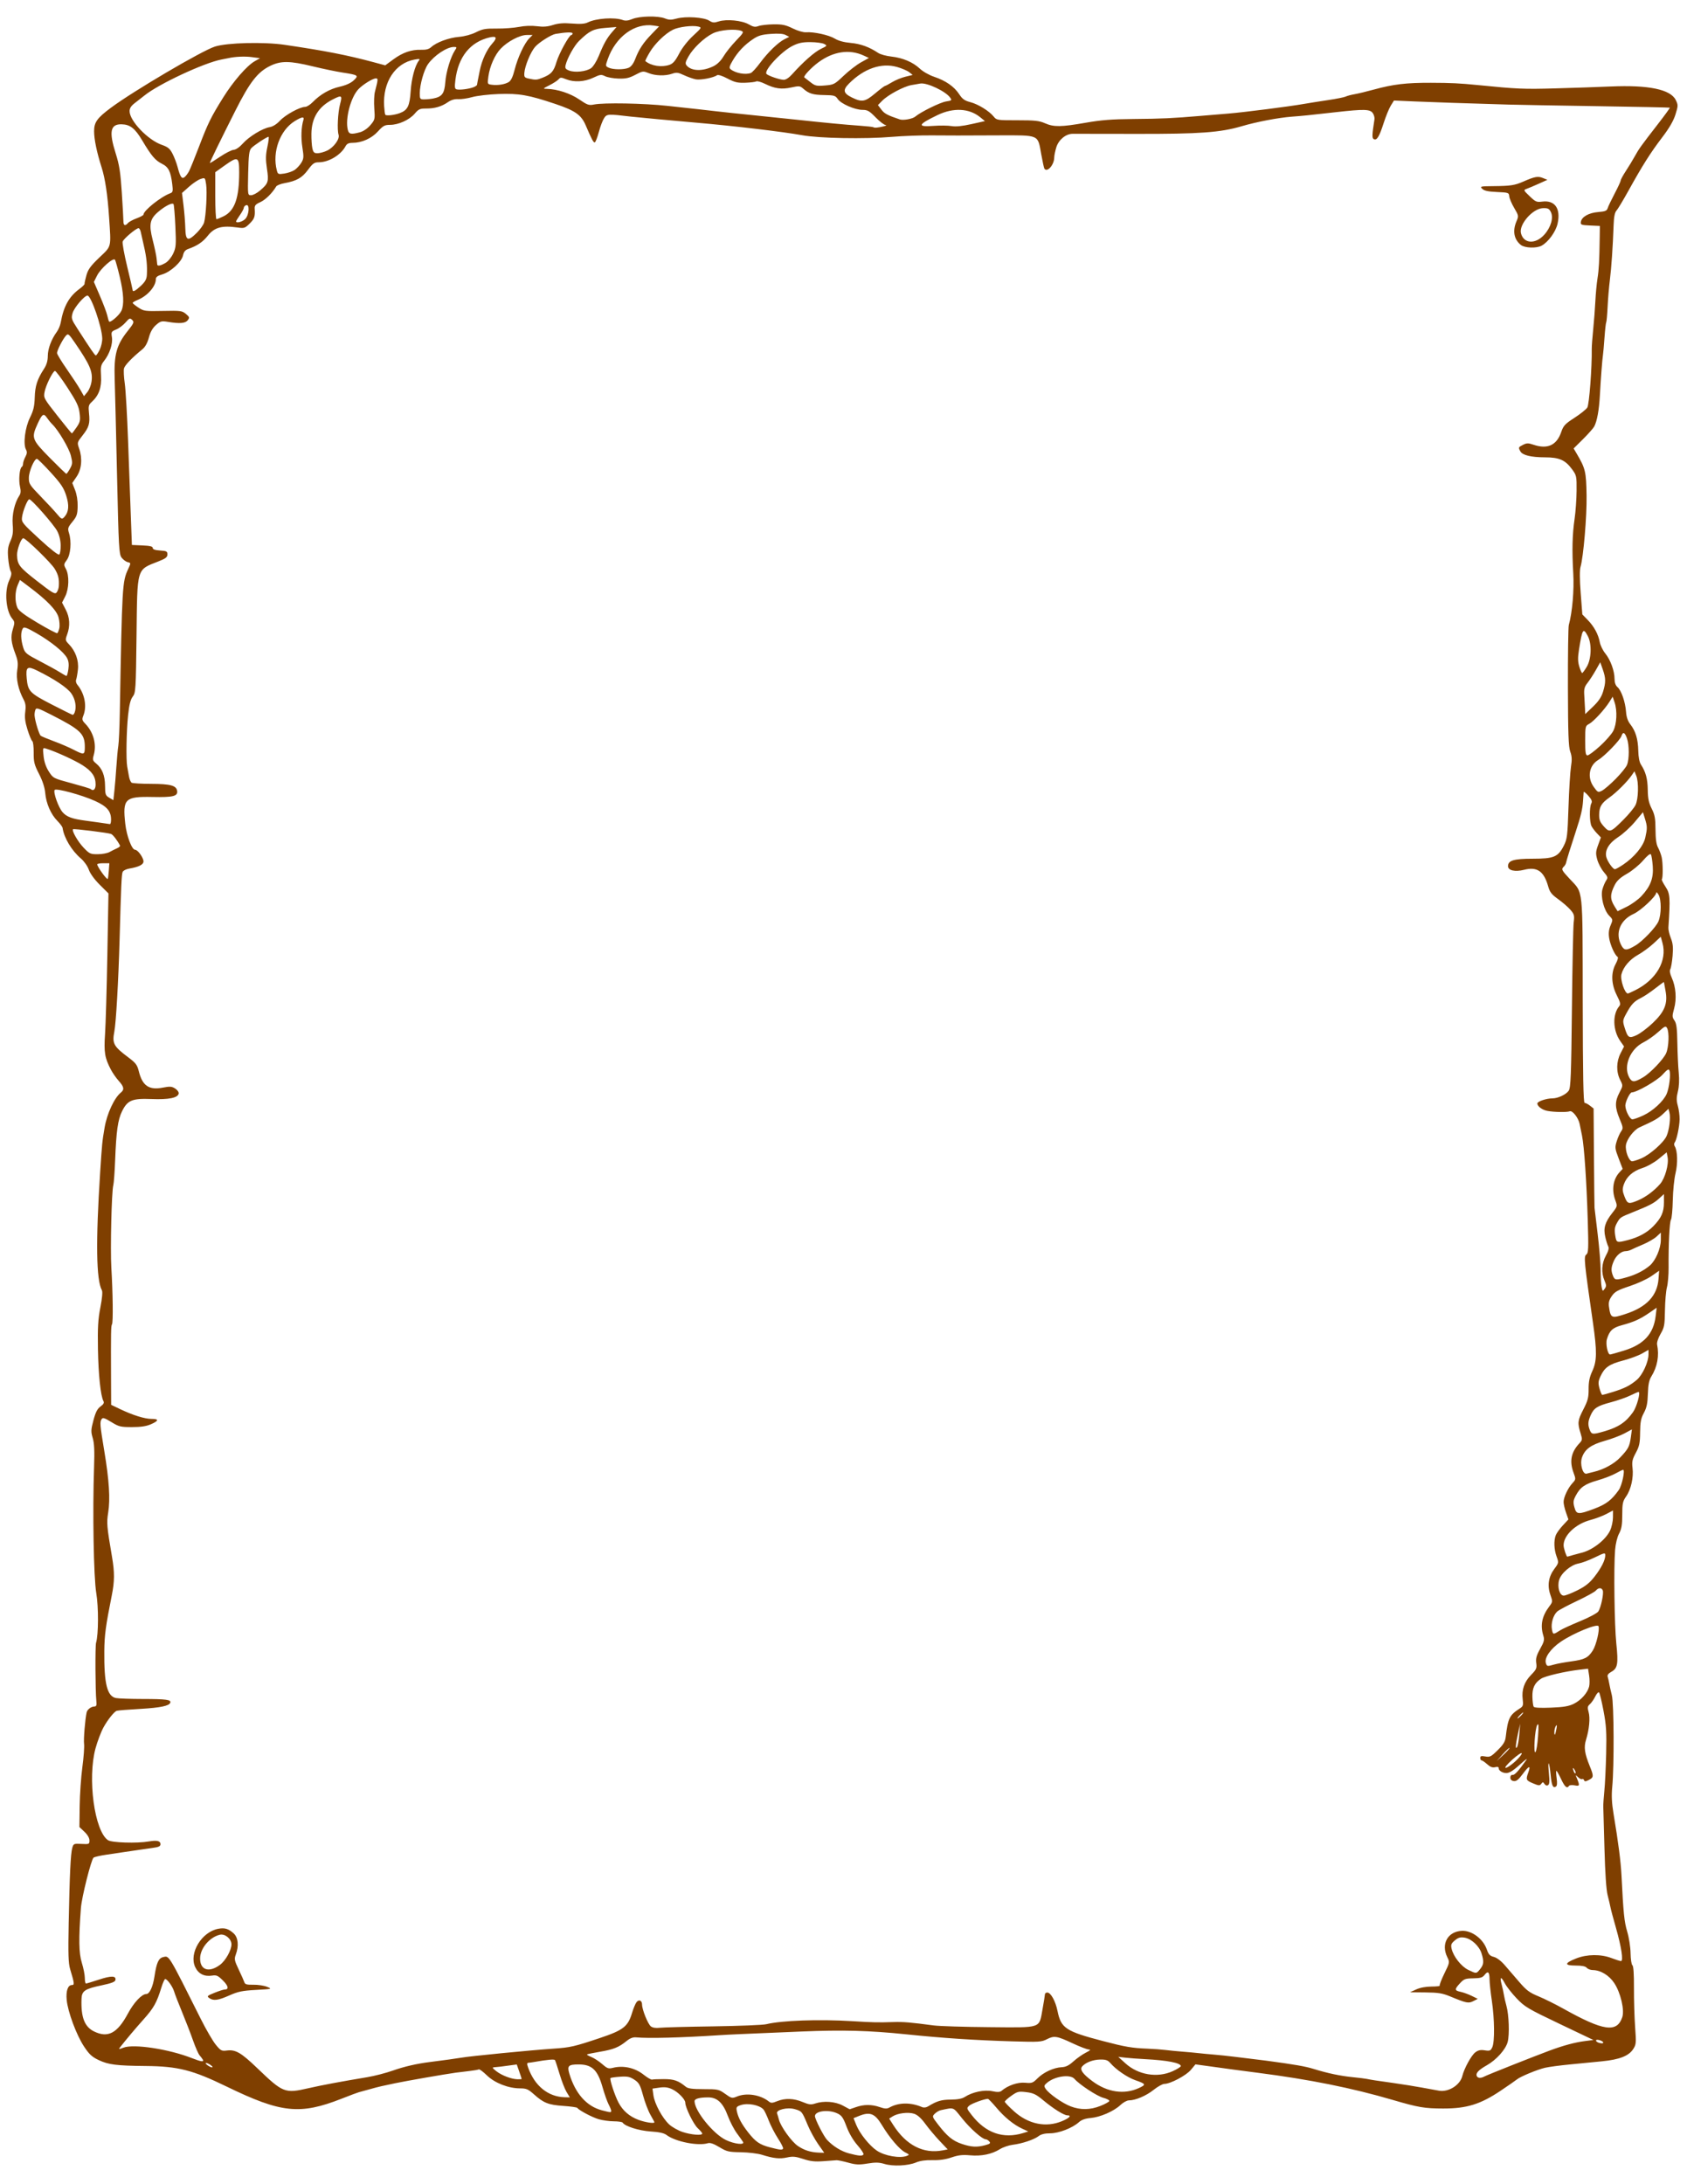 <?xml version="1.0"?><svg width="816" height="1056" xmlns="http://www.w3.org/2000/svg">
 <title>sukan</title>

 <g>
  <title>Layer 1</title>
  <path d="m427.81,1046.2c-2.637,-0.78 -4.358,-0.82 -8.213,-0.19c-4.094,0.67 -5.594,0.6 -9.356,-0.44c-2.464,-0.68 -4.984,-1.2 -5.6,-1.16c-0.615,0.05 -3.492,0.25 -6.391,0.47c-4.098,0.3 -6.266,0.06 -9.737,-1.08c-3.68,-1.2 -5.053,-1.33 -7.795,-0.73c-3.597,0.79 -6.527,0.48 -12.16,-1.29c-1.982,-0.62 -6.548,-1.17 -10.147,-1.23c-6.001,-0.09 -6.867,-0.3 -10.481,-2.48c-2.701,-1.63 -4.426,-2.22 -5.485,-1.9c-4.767,1.47 -15.716,-0.7 -20.059,-3.97c-1.213,-0.92 -3.562,-1.43 -7.735,-1.7c-5.626,-0.37 -12.348,-2.49 -13.473,-4.26c-0.224,-0.35 -2.152,-0.64 -4.284,-0.64c-2.131,-0.01 -5.436,-0.47 -7.342,-1.03c-3.169,-0.93 -9.445,-4.26 -10.346,-5.48c-0.206,-0.28 -3.23,-0.7 -6.72,-0.94c-7.171,-0.48 -9.527,-1.41 -14.169,-5.56c-2.824,-2.53 -3.709,-2.92 -6.716,-2.92c-5.664,0 -12.266,-2.57 -16.079,-6.27c-1.835,-1.78 -3.593,-3.09 -3.906,-2.91c-0.313,0.18 -2.335,0.53 -4.494,0.78c-2.16,0.24 -5.183,0.62 -6.72,0.82c-4.897,0.66 -24.269,4.04 -29.3,5.11c-2.669,0.57 -5.693,1.22 -6.72,1.44c-1.027,0.21 -3.715,0.92 -5.973,1.57c-2.259,0.65 -4.443,1.25 -4.853,1.33c-0.411,0.08 -4.14,1.48 -8.288,3.11c-20.176,7.92 -29.25,6.97 -55.651,-5.86c-16.5,-8.01 -23.458,-9.783 -39.099,-9.935c-14.157,-0.137 -18.039,-0.622 -22.721,-2.834c-3.318,-1.567 -4.622,-2.772 -7.171,-6.622c-3.652,-5.518 -7.829,-16.753 -8.367,-22.509c-0.409,-4.377 0.582,-7.18 2.54,-7.18c1.292,0 1.202,-0.806 -0.85,-7.603c-0.883,-2.925 -1.022,-7.239 -0.722,-22.448c0.462,-23.416 0.94,-33.439 1.728,-36.219c0.589,-2.077 0.756,-2.151 4.461,-1.956c3.704,0.195 3.849,0.132 3.849,-1.685c0,-1.175 -0.915,-2.754 -2.426,-4.185l-2.426,-2.298l0.13,-10.137c0.072,-5.576 0.657,-14.048 1.301,-18.827c0.644,-4.779 1.015,-9.83 0.825,-11.224c-0.296,-2.169 0.502,-11.974 1.239,-15.237c0.316,-1.395 2.176,-2.814 3.728,-2.843c0.995,-0.018 1.192,-0.577 0.964,-2.738c-0.49,-4.642 -0.595,-26.533 -0.135,-28.059c1.196,-3.965 1.253,-17.189 0.104,-24.008c-1.268,-7.529 -1.827,-39.612 -1.064,-61.075c0.274,-7.693 0.099,-11.417 -0.654,-13.93c-0.915,-3.055 -0.876,-3.996 0.358,-8.609c1.041,-3.892 1.891,-5.542 3.419,-6.638c1.482,-1.062 1.863,-1.772 1.403,-2.614c-1.357,-2.486 -2.426,-12.603 -2.649,-25.052c-0.186,-10.421 0.047,-14.467 1.164,-20.18c0.879,-4.5 1.152,-7.591 0.735,-8.347c-2.741,-4.966 -3.007,-23.421 -0.826,-57.105c0.903,-13.936 0.974,-14.649 2.145,-21.536c1.149,-6.756 4.69,-14.375 7.871,-16.935c1.768,-1.423 1.515,-2.826 -1.014,-5.618c-1.229,-1.358 -2.939,-3.807 -3.798,-5.441c-2.998,-5.698 -3.443,-8.407 -2.84,-17.263c0.312,-4.58 0.811,-21.744 1.108,-38.141l0.541,-29.813l-4.205,-4.177c-2.544,-2.527 -4.635,-5.401 -5.294,-7.274c-0.614,-1.748 -2.269,-4.103 -3.799,-5.405c-4.491,-3.824 -8.163,-9.931 -8.9,-14.803c-0.087,-0.576 -1.213,-2.104 -2.502,-3.396c-3.132,-3.139 -5.447,-8.427 -5.886,-13.447c-0.237,-2.706 -1.26,-5.867 -2.996,-9.259c-2.297,-4.489 -2.629,-5.81 -2.586,-10.288c0.027,-2.825 -0.273,-5.33 -0.668,-5.567c-0.395,-0.236 -1.434,-2.718 -2.31,-5.514c-1.177,-3.759 -1.466,-6.012 -1.106,-8.643c0.363,-2.652 0.165,-4.16 -0.778,-5.921c-2.598,-4.854 -3.742,-10.105 -3.102,-14.242c0.481,-3.106 0.316,-4.675 -0.798,-7.603c-2.172,-5.711 -2.472,-8.5 -1.312,-12.236c0.967,-3.115 0.939,-3.531 -0.339,-5.107c-3.074,-3.79 -3.819,-13.36 -1.437,-18.451c1.12,-2.394 1.282,-3.477 0.684,-4.563c-0.432,-0.782 -0.966,-3.606 -1.187,-6.274c-0.32,-3.865 -0.098,-5.526 1.09,-8.177c1.177,-2.625 1.409,-4.32 1.101,-8.047c-0.394,-4.756 0.949,-10.552 3.235,-13.97c0.7,-1.047 0.783,-2.249 0.297,-4.336c-0.721,-3.099 -0.206,-8.853 0.849,-9.485c0.353,-0.212 0.644,-0.936 0.647,-1.609c0.003,-0.674 0.502,-2.15 1.11,-3.281c0.84,-1.563 0.91,-2.411 0.29,-3.535c-1.447,-2.622 -0.448,-10.618 1.925,-15.408c1.698,-3.427 2.187,-5.492 2.315,-9.776c0.167,-5.586 1.209,-8.802 4.483,-13.831c1.259,-1.935 1.824,-3.856 1.835,-6.248c0.017,-3.483 1.738,-8.069 4.377,-11.664c0.787,-1.073 1.633,-3.085 1.88,-4.473c1.387,-7.809 3.986,-12.5 8.97,-16.186c1.461,-1.081 2.606,-2.196 2.545,-2.478c-0.061,-0.283 0.338,-2.133 0.887,-4.113c0.806,-2.908 2.011,-4.568 6.279,-8.65c6.006,-5.745 5.7,-4.464 4.691,-19.612c-0.713,-10.7 -1.904,-18.651 -3.58,-23.896c-2.333,-7.301 -3.643,-13.573 -3.654,-17.504c-0.013,-4.388 1.425,-6.408 8.099,-11.376c10.911,-8.122 44.025,-27.596 50.352,-29.611c5.9,-1.879 23.691,-2.321 33.758,-0.838c19.482,2.87 30.347,4.993 42.964,8.395l5.643,1.522l3.946,-2.896c4.536,-3.33 8.745,-4.775 13.455,-4.621c2.364,0.077 3.743,-0.296 4.863,-1.315c2.545,-2.319 8.52,-4.518 13.405,-4.934c2.768,-0.236 6.01,-1.115 8.238,-2.235c3.143,-1.58 4.593,-1.837 10.033,-1.779c3.497,0.037 8.357,-0.328 10.8,-0.811c2.779,-0.55 6.004,-0.673 8.618,-0.329c3.063,0.403 5.138,0.245 7.775,-0.591c2.64,-0.838 5.096,-1.024 9.229,-0.7c4.048,0.317 6.19,0.164 7.617,-0.544c4.037,-2.003 12.98,-2.608 16.942,-1.147c1.267,0.467 2.624,0.32 4.618,-0.501c3.523,-1.45 12.432,-1.621 15.714,-0.303c1.996,0.802 3.042,0.814 5.796,0.066c4.342,-1.179 13.103,-0.6 15.678,1.036c1.634,1.039 2.344,1.095 4.612,0.37c3.772,-1.207 11.198,-0.479 14.501,1.422c2.199,1.265 3.083,1.417 4.724,0.812c1.111,-0.409 4.352,-0.779 7.202,-0.821c4.299,-0.063 5.891,0.271 9.339,1.963c2.382,1.169 5.12,1.968 6.414,1.872c3.794,-0.28 11.091,1.321 13.949,3.06c1.776,1.081 4.427,1.801 7.715,2.094c4.745,0.423 8.998,1.973 13.284,4.842c1.026,0.687 3.856,1.469 6.287,1.737c5.577,0.615 10.515,2.71 13.883,5.892c1.486,1.404 4.49,3.102 6.928,3.915c5.523,1.843 9.653,4.721 12.072,8.413c1.527,2.331 2.621,3.112 5.346,3.819c3.822,0.991 9.116,4.255 11.331,6.986c1.42,1.751 1.694,1.794 11.481,1.784c8.475,-0.008 10.54,0.216 13.348,1.451c4.25,1.87 7.802,1.823 19.694,-0.262c7.513,-1.317 12.645,-1.717 23.146,-1.804c13.814,-0.115 18.566,-0.338 32.905,-1.543c4.518,-0.38 10.397,-0.87 13.067,-1.09c7.568,-0.623 29.4,-3.416 36.585,-4.682c2.259,-0.398 7.416,-1.215 11.46,-1.817c4.044,-0.601 7.908,-1.371 8.586,-1.71c0.679,-0.339 2.577,-0.846 4.22,-1.127c1.643,-0.281 5.842,-1.291 9.333,-2.245c9.484,-2.592 15.652,-3.328 27.626,-3.292c9.857,0.029 13.972,0.229 22.772,1.108c18.966,1.894 22.103,2.029 37.332,1.602c9.035,-0.254 21.13,-0.667 26.88,-0.919c18.319,-0.803 28.953,1.403 31.474,6.532c1.187,2.414 1.18,2.8 -0.137,7.019c-0.955,3.057 -2.982,6.546 -6.43,11.068c-5.644,7.401 -9.558,13.587 -16.319,25.792c-2.537,4.58 -5.142,8.901 -5.789,9.601c-0.81,0.877 -1.239,3.021 -1.376,6.879c-0.378,10.601 -1.074,20.823 -1.821,26.725c-0.412,3.252 -0.9,9.05 -1.084,12.883c-0.185,3.834 -0.489,7.211 -0.677,7.506c-0.187,0.294 -0.56,3.621 -0.829,7.392c-0.268,3.771 -0.606,7.581 -0.75,8.466c-0.34,2.083 -1.026,11.076 -1.495,19.591c-0.387,7.024 -1.35,12.312 -2.716,14.915c-0.444,0.846 -2.868,3.584 -5.389,6.085l-4.582,4.548l1.377,2.331c4.351,7.369 4.689,8.783 4.883,20.455c0.165,9.907 -1.511,29.678 -2.92,34.442c-0.457,1.546 -0.429,6.08 0.078,12.704l0.788,10.3l2.59,2.663c3.102,3.19 5.132,6.924 5.851,10.761c0.291,1.553 1.483,3.997 2.649,5.431c2.528,3.109 4.49,8.482 4.49,12.295c0,1.82 0.498,3.196 1.463,4.043c1.863,1.635 3.764,7.163 4.105,11.934c0.179,2.522 0.847,4.452 2.088,6.037c2.543,3.249 3.706,7.137 3.826,12.784c0.064,2.977 0.549,5.515 1.264,6.604c2.344,3.573 3.251,6.917 3.32,12.246c0.055,4.213 0.486,6.278 1.893,9.075c1.509,2.998 1.828,4.741 1.855,10.137c0.022,4.512 0.397,7.186 1.219,8.69c0.653,1.195 1.448,3.313 1.767,4.707c0.618,2.699 0.668,10.066 0.072,10.644c-0.196,0.19 0.61,1.823 1.791,3.628c2.22,3.396 2.343,5.135 1.39,19.761c-0.065,0.995 0.466,3.276 1.179,5.069c1.002,2.517 1.195,4.464 0.85,8.564c-0.246,2.918 -0.743,5.82 -1.105,6.447c-0.43,0.745 -0.19,2.173 0.688,4.108c1.996,4.393 2.449,10.231 1.159,14.914c-0.998,3.623 -0.984,4.146 0.159,5.793c0.987,1.422 1.287,3.749 1.4,10.861c0.08,4.979 0.379,11.441 0.665,14.36c0.338,3.446 0.195,6.625 -0.407,9.06c-0.733,2.962 -0.737,4.436 -0.02,7.002c0.5,1.787 0.882,4.716 0.85,6.508c-0.065,3.582 -1.453,10.07 -2.407,11.248c-0.333,0.411 -0.303,1.223 0.067,1.804c1.343,2.108 1.516,8.298 0.365,13.016c-0.632,2.589 -1.228,8.454 -1.323,13.034c-0.096,4.58 -0.489,8.802 -0.874,9.383c-0.711,1.072 -1.251,11.974 -1.153,23.255c0.029,3.414 -0.329,7.65 -0.796,9.413c-0.467,1.763 -0.902,6.79 -0.967,11.171c-0.106,7.192 -0.312,8.3 -2.125,11.417c-1.144,1.967 -1.868,4.148 -1.683,5.069c1.099,5.462 0.13,10.834 -2.804,15.551c-1.078,1.733 -1.509,3.917 -1.647,8.328c-0.144,4.625 -0.584,6.716 -1.942,9.237c-1.421,2.637 -1.767,4.432 -1.815,9.413c-0.051,5.218 -0.367,6.724 -2.079,9.893c-1.686,3.119 -1.948,4.326 -1.585,7.299c0.562,4.606 -0.748,10.428 -3.104,13.791c-1.63,2.327 -1.866,3.443 -1.866,8.858c0,4.83 -0.337,6.828 -1.53,9.065c-0.904,1.695 -1.697,4.941 -1.939,7.937c-0.691,8.571 -0.322,36.465 0.599,45.281c1.019,9.745 0.637,11.936 -2.371,13.601c-1.524,0.844 -2.075,1.607 -1.791,2.48c0.225,0.693 0.56,2.16 0.744,3.259c0.184,1.098 0.747,3.626 1.251,5.618c1.022,4.037 1.154,34.261 0.194,44.275c-0.407,4.246 -0.232,7.896 0.627,13.034c2.331,13.948 3.517,23.158 3.856,29.946c0.906,18.129 1.326,22.253 2.762,27.058c0.863,2.887 1.579,7.491 1.624,10.44c0.045,2.901 0.442,5.508 0.884,5.793c0.516,0.332 0.785,4.273 0.752,11.017c-0.028,5.775 0.224,14.247 0.561,18.827c0.572,7.782 0.509,8.485 -0.959,10.73c-2.143,3.279 -6.605,5.019 -15.027,5.86c-3.87,0.386 -10.9,1.074 -15.622,1.528c-4.723,0.455 -10.099,1.173 -11.947,1.597c-3.702,0.85 -12.065,4.3 -13.59,5.62c-0.533,0.45 -4.068,2.91 -7.856,5.45c-9.834,6.6 -16.454,8.65 -27.832,8.63c-9.002,-0.01 -12.044,-0.53 -24.266,-4.11c-19.826,-5.82 -40.434,-9.96 -65.705,-13.2c-4.927,-0.64 -10.135,-1.32 -11.572,-1.52c-1.438,-0.2 -6.142,-0.845 -10.453,-1.437l-7.84,-1.076l-2.211,2.653c-2.283,2.74 -9.934,6.79 -12.827,6.79c-0.88,0 -3.215,1.3 -5.19,2.88c-3.6,2.88 -8.789,5.09 -11.985,5.09c-0.939,0 -2.785,1.02 -4.101,2.27c-3.166,3 -9.745,5.85 -14.423,6.26c-2.574,0.22 -4.359,0.86 -5.635,2.01c-3.167,2.85 -9.688,5.37 -13.899,5.38c-2.595,0 -4.389,0.44 -5.599,1.37c-2.232,1.7 -8.039,3.64 -12.535,4.18c-1.888,0.23 -4.669,1.18 -6.18,2.12c-3.938,2.44 -8.913,3.47 -14.417,2.97c-3.671,-0.33 -5.689,-0.1 -8.99,1.02c-2.872,0.98 -5.869,1.41 -9.21,1.32c-3.29,-0.09 -5.957,0.29 -7.94,1.11c-3.902,1.63 -11.089,1.97 -15.284,0.72zm10.799,-3.88c1.375,-0.52 1.318,-0.65 -0.747,-1.69c-2.722,-1.37 -7.535,-7.01 -11.276,-13.21c-3.398,-5.63 -5.766,-6.57 -11.144,-4.39l-2.592,1.05l1.345,3.32c1.666,4.12 6.364,9.97 9.926,12.37c3.776,2.54 11.104,3.83 14.488,2.55zm-20.942,-0.72c0.232,-0.37 -1.073,-2.36 -2.9,-4.44c-2.082,-2.36 -4.057,-5.73 -5.29,-9.01c-1.673,-4.44 -2.357,-5.41 -4.547,-6.42c-4.246,-1.97 -10.742,-1.14 -10.742,1.36c0,1.46 4.193,9.69 5.841,11.46c2.883,3.1 6.924,5.59 10.684,6.57c4.798,1.25 6.392,1.36 6.954,0.48zm-21.935,-4.98c-1.621,-2.3 -3.895,-6.46 -5.053,-9.23c-2.774,-6.64 -2.801,-6.68 -6.23,-7.67c-3.604,-1.05 -9.276,0.34 -8.58,2.09c0.223,0.57 0.626,1.9 0.895,2.96c0.861,3.39 6.14,10.72 9.202,12.78c3.123,2.09 6.244,3.06 10.282,3.19l2.432,0.07l-2.948,-4.19zm60.329,3.01l2.329,-0.45l-3.915,-4.13c-2.153,-2.28 -5.259,-5.98 -6.902,-8.23c-1.995,-2.73 -3.797,-4.35 -5.428,-4.88c-2.81,-0.92 -7.911,-0.29 -10.39,1.28l-1.664,1.06l1.92,3.02c6.3,9.88 14.638,14.16 24.05,12.33zm-77.277,-0.84c0.199,-0.31 -0.906,-2.51 -2.456,-4.88c-1.551,-2.38 -3.567,-6.27 -4.482,-8.66c-0.914,-2.38 -2.043,-4.78 -2.509,-5.32c-1.899,-2.22 -7.605,-3.33 -11.094,-2.15c-2.018,0.69 -2.23,1.02 -1.84,2.91c0.639,3.1 2.32,6.24 5.495,10.28c3.611,4.59 5.611,5.95 10.638,7.24c4.875,1.25 5.767,1.34 6.248,0.58zm97.772,-1.65c2.357,-0.64 2.697,-0.95 1.962,-1.81c-0.488,-0.57 -1.267,-1.04 -1.73,-1.04c-1.667,-0.02 -7.45,-5.14 -11.495,-10.19c-4.473,-5.59 -3.613,-5.26 -10.219,-3.89c-0.802,0.16 -2.1,0.92 -2.884,1.68c-1.402,1.36 -1.377,1.45 1.559,5.26c4.381,5.7 7.085,7.91 11.517,9.39c4.57,1.53 7.291,1.68 11.29,0.6zm-117.161,-1.58c-0.295,-0.5 -1.642,-2.39 -2.993,-4.21c-1.351,-1.82 -3.299,-5.57 -4.329,-8.33c-2.39,-6.41 -5.164,-9.01 -9.601,-8.99c-4.18,0.01 -6.522,0.67 -6.522,1.82c0,4.66 8.987,15.8 15.138,18.77c4.076,1.97 9.264,2.56 8.307,0.94zm135.483,-4.28l2.506,-0.77l-2.879,-1.32c-4.195,-1.93 -8.641,-5.55 -12.626,-10.28c-1.927,-2.29 -3.744,-4.17 -4.039,-4.17c-1.667,0 -7.841,2.25 -9.026,3.29c-1.346,1.19 -1.307,1.33 1.227,4.58c6.761,8.67 15.196,11.61 24.837,8.67zm-155.194,0.25c0,-0.32 -0.991,-1.51 -2.202,-2.63c-2.055,-1.91 -6.011,-10 -6.011,-12.3c0,-1.64 -3.488,-5.2 -6.418,-6.55c-1.983,-0.91 -3.598,-1.11 -6.075,-0.75l-3.374,0.49l0.463,3.27c0.577,4.08 4.253,10.88 7.567,14c1.38,1.29 4.296,2.95 6.48,3.68c4.1,1.38 9.57,1.83 9.57,0.79zm174.016,-6.01c3.615,-1.51 4.795,-2.81 2.55,-2.81c-1.611,0 -6.75,-3.22 -11.604,-7.26c-3.489,-2.91 -4.801,-3.54 -8.213,-3.95c-3.748,-0.46 -4.306,-0.32 -7.234,1.74c-1.746,1.23 -3.173,2.52 -3.173,2.88c0,0.35 2.027,2.46 4.506,4.68c6.912,6.21 15.431,7.94 23.168,4.72zm-197.162,0.54c0,-0.15 -0.87,-1.78 -1.933,-3.63c-1.063,-1.84 -2.659,-6.03 -3.547,-9.3c-1.411,-5.19 -1.942,-6.15 -4.227,-7.66c-2.183,-1.43 -3.316,-1.67 -6.89,-1.43c-2.353,0.16 -4.442,0.45 -4.643,0.65c-0.53,0.51 2.074,8.47 3.88,11.86c2.11,3.96 5.235,6.67 9.59,8.32c3.25,1.23 7.77,1.92 7.77,1.19zm-20.906,-5.56c0,-0.42 -0.558,-1.8 -1.239,-3.08c-0.682,-1.27 -2.016,-5.05 -2.966,-8.39c-2.371,-8.35 -5.144,-10.953 -11.624,-10.931c-4.882,0.017 -5.54,0.683 -4.411,4.461c2.879,9.62 8.345,15.78 15.714,17.71c4.333,1.13 4.526,1.14 4.526,0.23zm118.343,-1.75c3.883,-1.36 7.639,-1.37 11.545,-0.03c2.539,0.86 3.46,0.9 4.761,0.18c4.453,-2.46 10.217,-2.52 15.711,-0.18c0.885,0.37 1.991,0.24 2.987,-0.38c4.161,-2.55 6.353,-3.2 10.914,-3.24c3.307,-0.02 5.467,-0.43 6.779,-1.28c3.645,-2.37 9.42,-3.59 13.253,-2.79c2.669,0.55 3.745,0.49 4.605,-0.24c3.013,-2.55 7.766,-4.17 11.297,-3.84c3.28,0.31 3.761,0.13 6.028,-2.14c2.915,-2.92 7.828,-5.182 11.659,-5.37c2.032,-0.099 3.531,-0.84 5.737,-2.838c1.643,-1.487 4.331,-3.376 5.973,-4.197c2.153,-1.077 2.559,-1.503 1.454,-1.526c-0.843,-0.018 -4.305,-1.332 -7.694,-2.922c-7.759,-3.639 -9.064,-3.853 -12.568,-2.06c-2.647,1.354 -3.804,1.427 -16.657,1.049c-18.038,-0.53 -33.576,-1.56 -51.519,-3.415c-17.783,-1.838 -30.733,-2.181 -50.771,-1.343c-29.925,1.252 -34.772,1.469 -39.199,1.755c-19.187,1.239 -34.393,1.639 -40.623,1.068c-1.479,-0.135 -2.935,0.425 -4.569,1.759c-3.716,3.032 -6.296,4.076 -12.827,5.189c-3.32,0.566 -6.166,1.156 -6.325,1.309c-0.159,0.154 0.812,0.722 2.157,1.262c1.344,0.541 3.687,2.072 5.206,3.402c2.455,2.148 3.036,2.348 5.232,1.798c4.994,-1.257 10.596,-0.002 14.774,3.31c1.839,1.46 3.687,2.54 4.107,2.39c0.419,-0.14 2.998,-0.25 5.73,-0.24c4.9,0.01 6.952,0.73 10.604,3.71c1.047,0.86 3.148,1.14 8.602,1.14c6.927,0 7.346,0.09 10.435,2.29c3.086,2.2 3.322,2.25 5.747,1.26c4.664,-1.89 11.256,-0.84 15.376,2.43c1.034,0.83 1.665,0.8 4.011,-0.15c3.822,-1.55 7.987,-1.41 12.332,0.4c3.056,1.27 4.053,1.39 6.037,0.72c4.121,-1.39 9.665,-0.99 13.364,0.98c1.841,0.98 3.348,1.79 3.348,1.8c0,0.01 1.344,-0.45 2.987,-1.02zm118.286,-0.59c2.228,-0.88 4.164,-1.95 4.303,-2.36c0.139,-0.41 -1.184,-1.12 -2.939,-1.58c-2.977,-0.77 -11.592,-6.44 -13.905,-9.14c-2.028,-2.37 -9.547,-1.29 -13.306,1.92c-1.468,1.26 -1.529,1.56 -0.59,2.95c1.615,2.39 8.131,6.94 12.099,8.44c4.746,1.8 9.411,1.72 14.338,-0.23zm-258.197,-6.7c-0.856,-1.41 -2.38,-5.31 -3.388,-8.69c-1.008,-3.368 -2.011,-6.405 -2.228,-6.746c-0.345,-0.542 -3.589,-0.253 -10.148,0.903c-1.027,0.181 -2.27,0.353 -2.761,0.383c-0.684,0.041 -0.697,0.606 -0.055,2.39c3.168,8.81 9.654,14.06 17.636,14.26l2.5,0.06l-1.556,-2.56zm276.788,-1.93c3.643,-1.68 3.502,-1.99 -1.735,-3.82c-3.836,-1.34 -9.257,-5.06 -12.009,-8.233c-1.252,-1.444 -2.219,-1.785 -4.944,-1.745c-3.484,0.051 -7.087,1.433 -8.724,3.346c-1.265,1.482 0.259,3.652 5.032,7.182c7.2,5.33 15.333,6.51 22.38,3.27zm-401.778,0.09c6.397,-1.47 15.722,-3.22 28.588,-5.36c3.491,-0.59 9.057,-2.02 12.37,-3.2c5.357,-1.9 11.471,-3.315 17.695,-4.096c6.066,-0.76 13.946,-1.848 15.527,-2.143c3.726,-0.696 33.504,-3.612 44.379,-4.346c8.237,-0.556 10.123,-0.987 22.581,-5.163c11.302,-3.788 13.527,-5.525 15.497,-12.096c0.637,-2.126 1.603,-4.456 2.146,-5.176c1.162,-1.541 2.708,-0.888 2.708,1.144c0,2.408 2.856,9.459 4.266,10.531c0.859,0.653 2.397,0.887 4.32,0.659c1.643,-0.196 13.234,-0.501 25.759,-0.679c12.525,-0.178 24.117,-0.651 25.759,-1.05c7.425,-1.807 25.333,-2.441 41.439,-1.468c10.688,0.646 12.478,0.684 20.159,0.433c4.602,-0.151 8.225,0.155 19.413,1.639c2.669,0.354 14.691,0.727 26.715,0.829c25.876,0.219 24.145,0.807 25.895,-8.788c0.616,-3.382 1.127,-6.556 1.134,-7.054c0.008,-0.498 0.523,-0.905 1.145,-0.905c1.678,0 3.974,4.139 4.946,8.916c1.699,8.356 3.932,9.833 22.023,14.569c10.77,2.82 14.024,3.373 21.552,3.665c2.874,0.111 6.738,0.395 8.586,0.631c1.848,0.236 5.544,0.599 8.213,0.806c2.67,0.207 6.198,0.533 7.84,0.724c1.643,0.191 5.003,0.509 7.466,0.706c2.464,0.197 7,0.677 10.08,1.066c3.08,0.388 7.28,0.903 9.333,1.143c2.053,0.24 4.741,0.572 5.973,0.739c13.929,1.883 18.797,2.733 22.839,3.984c6.741,2.09 12.931,3.39 18.973,3.99c2.875,0.28 5.899,0.66 6.72,0.83c2.127,0.45 4.206,0.77 13.066,2.01c4.312,0.61 10.501,1.6 13.753,2.21c3.252,0.6 6.906,1.27 8.12,1.48c4.629,0.79 10.21,-2.73 11.276,-7.12c0.883,-3.63 4.344,-9.954 6.241,-11.402c1.402,-1.069 2.538,-1.315 4.603,-0.994c2.438,0.378 2.841,0.213 3.64,-1.488c1.215,-2.587 1.111,-13.627 -0.212,-22.483c-0.595,-3.982 -1.092,-8.571 -1.105,-10.198c-0.03,-3.732 -0.738,-4.435 -2.363,-2.346c-1.053,1.353 -2.027,1.653 -5.543,1.705c-3.819,0.057 -4.49,0.307 -6.405,2.386c-2.726,2.958 -2.687,3.517 0.288,4.139c1.334,0.28 3.752,1.159 5.372,1.955l2.945,1.447l-2.134,1.084c-2.36,1.199 -3.306,1.008 -11.223,-2.267c-3.741,-1.547 -5.713,-1.866 -11.947,-1.929l-7.466,-0.076l2.987,-1.37c1.858,-0.853 4.655,-1.378 7.404,-1.39c2.429,-0.01 4.223,-0.208 3.985,-0.439c-0.238,-0.23 0.764,-2.863 2.226,-5.849c2.62,-5.351 2.641,-5.466 1.428,-7.932c-3.149,-6.404 0.255,-12.471 7.137,-12.722c4.784,-0.175 10.236,3.93 11.987,9.026c0.822,2.392 1.493,3.104 3.373,3.576c1.425,0.358 3.511,1.934 5.314,4.016c1.632,1.884 4.803,5.563 7.047,8.174c3.404,3.962 4.926,5.096 9.195,6.847c2.813,1.154 8.284,3.868 12.157,6.031c19.337,10.797 25.825,11.732 28.424,4.096c1.173,-3.447 -0.792,-11.844 -3.854,-16.472c-2.52,-3.809 -6.612,-6.289 -10.428,-6.32c-1.079,-0.009 -2.38,-0.505 -2.891,-1.102c-0.636,-0.743 -2.335,-1.086 -5.381,-1.086c-5.561,0 -5.49,-1.156 0.21,-3.418c5.264,-2.088 11.976,-2.168 17.117,-0.203c2.084,0.797 4.158,1.448 4.61,1.448c1.244,0 0.203,-6.823 -2.458,-16.123c-1.265,-4.42 -2.452,-8.874 -2.638,-9.896c-0.186,-1.023 -0.803,-3.651 -1.371,-5.842c-0.661,-2.543 -1.211,-10.654 -1.523,-22.447c-0.269,-10.156 -0.526,-19.28 -0.571,-20.275c-0.044,-0.996 0.183,-4.417 0.506,-7.603c0.322,-3.186 0.721,-11.333 0.887,-18.103c0.251,-10.288 0.042,-13.678 -1.273,-20.637c-0.866,-4.58 -1.838,-8.606 -2.16,-8.946c-0.322,-0.34 -1.145,0.527 -1.83,1.926c-0.684,1.399 -1.86,3.083 -2.611,3.743c-1.149,1.008 -1.248,1.616 -0.624,3.809c0.824,2.893 0.315,8.381 -1.243,13.401c-1.13,3.64 -0.71,6.57 1.84,12.845c1.939,4.769 1.895,5.358 -0.489,6.589c-1.561,0.806 -2.057,0.832 -2.304,0.118c-0.174,-0.5 -0.595,-0.741 -0.938,-0.536c-0.342,0.205 -1.219,-0.2 -1.948,-0.901c-1.265,-1.216 -1.297,-1.208 -0.722,0.175c1.636,3.928 1.561,4.237 -0.913,3.757c-1.281,-0.248 -2.529,-0.136 -2.775,0.249c-0.939,1.474 -1.999,0.562 -3.814,-3.282c-1.034,-2.191 -2.055,-3.983 -2.269,-3.983c-0.213,0 -0.162,1.594 0.114,3.543c0.339,2.393 0.22,3.711 -0.368,4.064c-1.445,0.866 -2.04,-0.48 -2.543,-5.756c-0.263,-2.766 -0.675,-5.21 -0.915,-5.431c-0.24,-0.221 -0.201,1.923 0.087,4.764c0.392,3.863 0.284,5.312 -0.43,5.739c-0.579,0.347 -1.25,0.117 -1.707,-0.585c-0.667,-1.025 -0.846,-1.033 -1.575,-0.066c-0.728,0.965 -1.186,0.939 -3.96,-0.227c-3.402,-1.429 -3.554,-1.774 -2.304,-5.25c1.297,-3.609 0.351,-3.369 -2.64,0.669c-2.083,2.812 -3.134,3.643 -4.386,3.47c-1.071,-0.148 -1.647,-0.734 -1.647,-1.675c0,-0.869 0.448,-1.39 1.12,-1.303c0.982,0.127 2.861,-1.936 6.67,-7.321c0.589,-0.833 -0.586,-0.004 -2.613,1.842c-4.807,4.379 -6.432,5.161 -8.861,4.265c-1.054,-0.388 -1.916,-1.209 -1.916,-1.824c0,-0.814 -0.48,-1.001 -1.768,-0.687c-1.272,0.309 -2.348,-0.092 -3.842,-1.435c-1.141,-1.026 -2.361,-1.865 -2.712,-1.865c-0.351,0 -0.638,-0.525 -0.638,-1.166c0,-0.927 0.505,-1.075 2.452,-0.721c2.201,0.4 2.811,0.091 5.988,-3.037c2.724,-2.682 3.616,-4.14 3.877,-6.34c1.091,-9.192 1.806,-10.627 6.925,-13.905c1.466,-0.938 1.642,-1.524 1.296,-4.316c-0.571,-4.62 0.741,-8.45 4.053,-11.827c2.57,-2.62 2.84,-3.24 2.495,-5.734c-0.304,-2.201 0.097,-3.661 1.884,-6.862c1.947,-3.485 2.167,-4.4 1.544,-6.397c-1.561,-5.002 -0.666,-9.435 2.837,-14.056c1.711,-2.257 1.724,-2.392 0.559,-5.721c-1.554,-4.44 -0.889,-8.715 1.945,-12.51c2.135,-2.859 2.159,-2.988 1.083,-5.944c-1.261,-3.468 -1.42,-7.719 -0.386,-10.357c0.393,-1.001 1.925,-3.12 3.406,-4.709l2.691,-2.89l-1.165,-3.329c-0.641,-1.83 -1.165,-4.12 -1.165,-5.088c0,-2.292 2.092,-6.749 4.274,-9.104c1.681,-1.816 1.695,-1.947 0.538,-5.069c-2.066,-5.571 -1.187,-9.943 2.863,-14.239c1.397,-1.482 1.446,-1.883 0.573,-4.706c-1.581,-5.116 -1.451,-6.302 1.272,-11.579c2.217,-4.298 2.609,-5.795 2.585,-9.873c-0.021,-3.568 0.436,-5.809 1.773,-8.696c2.26,-4.879 2.323,-9.518 0.317,-23.452c-4.261,-29.591 -4.494,-31.974 -3.224,-32.915c1.046,-0.774 1.132,-2.714 0.724,-16.292c-0.569,-18.939 -1.721,-35.989 -2.783,-41.192c-0.439,-2.151 -0.963,-4.725 -1.164,-5.721c-0.584,-2.896 -3.477,-6.583 -4.761,-6.069c-1.328,0.532 -7.656,0.427 -10.827,-0.18c-2.538,-0.486 -4.853,-2.205 -4.853,-3.604c0,-0.981 4.362,-2.446 7.304,-2.453c2.682,-0.006 6.659,-1.894 7.889,-3.745c0.949,-1.428 1.185,-7.578 1.529,-39.705c0.223,-20.909 0.613,-39.669 0.865,-41.689c0.411,-3.29 0.245,-3.921 -1.594,-6.04c-1.129,-1.301 -3.794,-3.613 -5.922,-5.138c-3.199,-2.291 -4.042,-3.379 -4.861,-6.271c-2.064,-7.285 -5.349,-9.524 -11.629,-7.923c-4.337,1.105 -7.767,0.333 -7.767,-1.749c0,-2.767 2.759,-3.601 11.926,-3.604c10.257,-0.003 12.29,-0.85 15.038,-6.263c1.642,-3.235 1.821,-4.7 2.287,-18.716c0.279,-8.364 0.822,-17.162 1.208,-19.551c0.536,-3.322 0.451,-5.027 -0.36,-7.241c-0.844,-2.302 -1.075,-8.696 -1.127,-31.137c-0.037,-15.532 0.155,-29.055 0.425,-30.051c1.713,-6.316 2.63,-16.917 2.161,-24.981c-0.653,-11.231 -0.468,-18.79 0.649,-26.431c0.495,-3.385 0.927,-9.462 0.959,-13.505c0.057,-7.105 -0.018,-7.456 -2.258,-10.5c-3.237,-4.398 -6.165,-5.68 -12.989,-5.686c-6.713,-0.006 -10.911,-1.018 -11.937,-2.878c-1.055,-1.911 -1.008,-2.024 1.307,-3.185c1.77,-0.888 2.484,-0.892 5.04,-0.03c6.776,2.287 11.216,0.251 13.408,-6.149c1.052,-3.074 1.849,-3.929 6.375,-6.848c2.845,-1.835 5.65,-4.073 6.234,-4.974c0.93,-1.436 2.289,-19.35 2.156,-28.431c-0.017,-1.195 0.297,-5.415 0.699,-9.377c0.402,-3.963 0.873,-10.119 1.047,-13.68c0.173,-3.561 0.635,-8.465 1.025,-10.898c0.687,-4.281 0.919,-8.59 1.077,-19.991l0.075,-5.431l-4.714,-0.217c-4.308,-0.198 -4.693,-0.348 -4.479,-1.738c0.374,-2.438 3.831,-4.402 8.394,-4.769c3.4,-0.274 4.196,-0.599 4.576,-1.872c0.253,-0.848 1.775,-4.035 3.381,-7.083c1.607,-3.048 2.922,-5.893 2.922,-6.322c0,-0.429 1.127,-2.498 2.505,-4.596c1.379,-2.099 3.314,-5.282 4.301,-7.074c1.993,-3.619 2.943,-4.941 11.349,-15.787c3.21,-4.141 5.73,-7.616 5.6,-7.722c-0.13,-0.106 -16.028,-0.435 -35.328,-0.733c-19.301,-0.297 -38.452,-0.639 -42.559,-0.759c-21.051,-0.615 -36.828,-1.145 -45.687,-1.535l-9.849,-0.433l-1.53,2.441c-0.842,1.342 -2.421,5.211 -3.509,8.597c-2.108,6.558 -3.311,8.471 -4.776,7.592c-0.856,-0.513 -0.796,-2.04 0.376,-9.522c0.135,-0.863 -0.245,-2.248 -0.844,-3.077c-1.348,-1.866 -4.225,-1.931 -17.805,-0.404c-14.267,1.604 -15.164,1.696 -21.279,2.17c-6.635,0.514 -16.991,2.486 -24.266,4.62c-10.405,3.052 -20.295,3.77 -51.145,3.712c-15.81,-0.03 -29.618,-0.048 -30.684,-0.041c-3.297,0.023 -6.76,2.899 -7.871,6.537c-0.547,1.792 -0.999,4.008 -1.006,4.924c-0.024,3.59 -3.446,7.44 -4.768,5.365c-0.2,-0.315 -0.887,-3.478 -1.527,-7.03c-1.721,-9.562 -0.639,-9.088 -20.631,-9.044c-9.22,0.02 -18.107,0.051 -19.75,0.069c-1.643,0.017 -7.355,-0.008 -12.693,-0.057c-5.339,-0.049 -13.906,0.268 -19.039,0.704c-13.279,1.128 -35.327,0.722 -43.653,-0.803c-9.083,-1.664 -32.848,-4.476 -51.171,-6.056c-10.122,-0.873 -28.851,-2.609 -31.359,-2.907c-11.313,-1.346 -11.757,-1.323 -13.102,0.667c-0.697,1.031 -1.852,4.056 -2.567,6.722c-0.715,2.666 -1.598,4.939 -1.962,5.052c-0.629,0.195 -1.449,-1.34 -4.393,-8.222c-2.16,-5.049 -5.078,-7.114 -14.561,-10.307c-13.055,-4.395 -17.683,-5.207 -27.626,-4.845c-4.723,0.172 -10.434,0.838 -12.693,1.48c-2.259,0.642 -5.305,1.091 -6.769,0.998c-1.785,-0.113 -3.448,0.373 -5.043,1.475c-3.075,2.124 -6.404,3.088 -10.561,3.059c-2.905,-0.02 -3.605,0.297 -5.453,2.471c-2.56,3.012 -7.867,5.424 -11.934,5.424c-2.591,0 -3.365,0.42 -5.88,3.191c-3.073,3.385 -7.811,5.498 -12.332,5.498c-1.79,0 -2.688,0.441 -3.32,1.629c-2.268,4.266 -8.154,7.784 -13.024,7.784c-2.087,0 -2.849,0.542 -5.169,3.673c-2.868,3.872 -5.494,5.354 -11.38,6.42c-1.87,0.339 -3.66,1.058 -3.977,1.598c-1.866,3.171 -5.205,6.464 -7.677,7.57c-2.291,1.025 -2.819,1.633 -2.721,3.135c0.252,3.864 -0.101,4.911 -2.442,7.232c-2.232,2.214 -2.649,2.351 -5.786,1.904c-7.627,-1.088 -11.233,-0.101 -14.44,3.95c-2.435,3.077 -5.091,4.868 -9.556,6.442c-1.368,0.482 -2.093,1.39 -2.435,3.047c-0.645,3.131 -5.979,8.033 -10.016,9.206c-2.341,0.681 -3.147,1.287 -3.147,2.37c0,3.476 -4.102,8.121 -8.861,10.032c-1.287,0.517 -2.337,1.145 -2.334,1.395c0.003,0.251 1.245,1.27 2.76,2.266c2.616,1.719 3.215,1.801 11.889,1.62c8.561,-0.178 9.257,-0.087 11.091,1.448c1.752,1.468 1.846,1.783 0.903,3.028c-1.155,1.524 -3.848,1.755 -9.552,0.818c-3.141,-0.516 -3.643,-0.386 -5.814,1.51c-1.635,1.428 -2.708,3.317 -3.442,6.058c-0.706,2.638 -1.768,4.555 -3.146,5.678c-5.053,4.119 -8.484,7.688 -8.887,9.245c-0.24,0.926 -0.073,4.219 0.371,7.319c0.444,3.1 1.163,15.575 1.598,27.722c0.436,12.147 1.03,28.439 1.321,36.205l0.529,14.12l5.04,0.214c3.716,0.158 5.04,0.481 5.04,1.228c0,0.695 1.113,1.083 3.547,1.234c3.138,0.195 3.547,0.413 3.547,1.887c0,1.351 -0.817,1.989 -4.303,3.363c-10.738,4.232 -10.237,2.542 -10.633,35.896c-0.311,26.181 -0.399,27.602 -1.834,29.496c-1.083,1.43 -1.714,3.941 -2.242,8.926c-0.814,7.68 -1.052,21.55 -0.428,24.925c0.221,1.195 0.601,3.312 0.844,4.705c0.243,1.393 0.831,2.773 1.306,3.066c0.476,0.294 4.729,0.544 9.451,0.556c9.288,0.023 12.165,0.805 12.552,3.409c0.381,2.568 -1.978,3.148 -11.964,2.938c-13.297,-0.278 -14.465,0.87 -13.133,12.924c0.651,5.896 3.175,12.59 4.747,12.59c1.3,0 4.065,3.834 4.065,5.636c0,1.548 -2.247,2.681 -6.855,3.457c-1.52,0.256 -2.966,0.997 -3.237,1.659c-0.507,1.241 -0.739,6.408 -1.468,32.695c-0.554,19.977 -1.708,40.147 -2.547,44.498c-1.1,5.711 -0.338,7.114 6.748,12.416c3.643,2.727 4.336,3.646 5.112,6.783c1.724,6.968 4.938,9.159 11.548,7.871c3.516,-0.684 4.372,-0.623 6.03,0.43c1.096,0.697 1.828,1.757 1.691,2.45c-0.409,2.067 -4.844,2.959 -13.101,2.635c-9.424,-0.37 -11.626,0.537 -14.277,5.882c-2.038,4.108 -2.813,9.608 -3.362,23.841c-0.215,5.576 -0.612,10.952 -0.883,11.948c-0.822,3.025 -1.486,30.952 -0.946,39.826c0.738,12.145 0.906,26.473 0.32,27.391c-0.51,0.8 -0.563,3.848 -0.467,26.595l0.053,12.349l4.274,2.043c6.198,2.964 11.934,4.757 15.217,4.757c3.727,0 3.638,0.892 -0.258,2.596c-2.23,0.976 -4.853,1.369 -9.146,1.371c-5.561,0.003 -6.323,-0.183 -10.014,-2.45c-3.234,-1.987 -4.12,-2.262 -4.655,-1.443c-0.956,1.465 -0.857,2.673 1.274,15.495c2.353,14.154 2.924,23.205 1.877,29.729c-0.806,5.023 -0.665,6.664 1.837,21.32c1.302,7.625 1.276,11.863 -0.116,18.827c-2.931,14.666 -3.527,19.102 -3.599,26.792c-0.148,15.789 1.37,21.898 5.648,22.728c1.258,0.244 7.034,0.448 12.835,0.454c11.643,0.011 14.008,0.339 13.404,1.864c-0.585,1.477 -4.803,2.349 -14.058,2.905c-7.513,0.451 -10.28,0.669 -11.729,0.921c-1.148,0.201 -4.394,4.22 -6.483,8.029c-1.21,2.207 -2.952,6.781 -3.872,10.167c-3.953,14.554 -0.504,39.939 6.029,44.377c1.804,1.225 14.018,1.601 19.789,0.608c3.927,-0.675 5.6,-0.279 5.6,1.327c0,1.034 -0.83,1.421 -3.92,1.828c-2.156,0.284 -4.592,0.631 -5.413,0.771c-0.821,0.141 -2.837,0.437 -4.48,0.659c-1.643,0.222 -3.826,0.541 -4.853,0.709c-1.027,0.168 -4.386,0.67 -7.464,1.115c-3.079,0.446 -5.894,1.097 -6.255,1.448c-1.193,1.157 -5.695,19.109 -6.088,24.275c-1.133,14.902 -1.017,21.906 0.438,26.548c0.791,2.524 1.441,5.811 1.444,7.305c0.003,1.493 0.252,2.715 0.552,2.715c0.301,0 3.141,-0.855 6.313,-1.9c5.948,-1.961 8.362,-1.896 7.942,0.213c-0.177,0.885 -1.933,1.566 -6.507,2.52c-8.308,1.733 -9.757,2.701 -9.896,6.606c-0.313,8.827 1.448,13.44 5.989,15.687c6.76,3.344 11.322,0.959 16.453,-8.605c2.878,-5.365 6.723,-9.452 8.893,-9.452c1.576,0 3.193,-3.459 3.945,-8.438c1.017,-6.731 1.976,-8.868 4.225,-9.416c2.935,-0.714 2.355,-1.669 18.319,30.164c2.497,4.978 5.704,10.472 7.128,12.208c2.38,2.903 2.811,3.129 5.33,2.801c4.222,-0.549 6.905,1.007 14.774,8.566c12.4,11.91 13.302,12.27 24.593,9.68zm-47.885,-43.624c-1.222,-0.867 -0.983,-1.103 2.571,-2.535c2.154,-0.868 4.356,-1.579 4.893,-1.579c2.157,0 1.837,-1.723 -0.807,-4.35c-2.425,-2.408 -3.119,-2.719 -5.3,-2.376c-3.723,0.586 -6.626,-0.891 -8.137,-4.141c-3.12,-6.711 3.144,-17.041 11.225,-18.511c3.078,-0.56 4.877,-0.019 7.36,2.213c2.208,1.984 2.627,6.058 1.056,10.272c-0.804,2.158 -0.66,2.889 1.441,7.292c1.284,2.692 2.511,5.452 2.726,6.133c0.309,0.98 1.218,1.222 4.346,1.158c2.175,-0.045 5.13,0.401 6.567,0.991c2.587,1.062 2.533,1.077 -5.287,1.511c-6.649,0.368 -8.693,0.789 -12.898,2.657c-5.471,2.43 -7.704,2.72 -9.756,1.265zm5.217,-16.048c2.682,-1.984 5.552,-7.096 5.552,-9.891c0,-2.67 -3.14,-5.268 -5.634,-4.661c-4.932,1.2 -9.418,6.512 -9.526,11.28c-0.131,5.779 4.217,7.26 9.608,3.272zm629.272,-831.49c-3.384,-2.658 -4.157,-6.819 -2.14,-11.503c1.081,-2.508 1.041,-2.739 -1.12,-6.402c-1.233,-2.089 -2.312,-4.624 -2.398,-5.632c-0.151,-1.766 -0.368,-1.842 -5.95,-2.088c-4.257,-0.188 -6.14,-0.59 -7.097,-1.518c-1.238,-1.201 -0.974,-1.266 5.391,-1.322c8.313,-0.074 10.307,-0.38 14.533,-2.233c5.436,-2.383 7.011,-2.669 9.38,-1.706l2.193,0.892l-4.106,1.848c-2.259,1.017 -4.887,2.13 -5.841,2.474c-1.713,0.618 -1.697,0.662 1.373,3.61c2.835,2.723 3.367,2.95 6.069,2.599c6.14,-0.799 9.046,3.362 7.435,10.647c-0.867,3.921 -4.504,8.92 -7.771,10.681c-2.448,1.32 -8.078,1.123 -9.951,-0.348zm11.293,-4.99c3.194,-3.545 4.549,-8.228 3.173,-10.964c-0.825,-1.64 -1.435,-1.938 -3.815,-1.864c-4.957,0.154 -11.736,7.903 -10.635,12.158c1.312,5.07 7.007,5.408 11.277,0.67zm-494.645,891.632c0,-0.13 -0.533,-1.75 -1.185,-3.61l-1.185,-3.373l-3.108,0.417c-1.709,0.23 -3.78,0.507 -4.601,0.617c-0.821,0.11 -2.165,0.244 -2.987,0.296c-1.318,0.085 -1.231,0.305 0.747,1.873c2.587,2.06 7.298,3.87 10.266,3.95c1.13,0.03 2.053,-0.05 2.053,-0.17zm465.729,-1.2c1.369,-0.75 23.3,-9.448 31.535,-12.514c6.584,-2.451 12.27,-3.977 17.101,-4.589l4.034,-0.511l-16.447,-7.843c-15.245,-7.271 -16.755,-8.167 -20.662,-12.259c-2.318,-2.428 -4.903,-5.724 -5.745,-7.325c-1.843,-3.503 -2.549,-3.226 -1.524,0.597c0.411,1.534 0.898,3.766 1.082,4.961c0.184,1.195 0.738,3.613 1.232,5.375c1.209,4.316 1.539,13.846 0.603,17.421c-0.95,3.63 -5.455,8.667 -10.102,11.297c-3.977,2.25 -5.421,3.78 -4.874,5.16c0.44,1.11 1.974,1.21 3.767,0.23zm-150.832,-2.53c2.156,-0.97 3.92,-2.083 3.92,-2.469c0,-1.52 -6.535,-2.796 -17.173,-3.351c-3.491,-0.183 -7.858,-0.508 -9.706,-0.724l-3.36,-0.392l3.472,3.147c6.189,5.609 15.429,7.139 22.847,3.789zm-465.301,-2.943c-0.797,-0.585 -1.805,-1.053 -2.24,-1.04c-0.435,0.013 -0.138,0.501 0.659,1.086c0.797,0.585 1.805,1.053 2.24,1.04c0.435,-0.013 0.138,-0.501 -0.659,-1.086zm-3.847,-2.693c-0.292,-0.497 -0.997,-1.433 -1.566,-2.079c-0.569,-0.645 -1.996,-3.904 -3.17,-7.241c-1.174,-3.337 -3.554,-9.488 -5.288,-13.67c-1.734,-4.182 -3.454,-8.624 -3.82,-9.873c-0.702,-2.387 -3.325,-6.057 -4.33,-6.057c-0.325,0 -1.164,1.873 -1.865,4.163c-2.225,7.265 -3.66,9.822 -8.636,15.388c-4.12,4.607 -8.178,9.43 -11.485,13.648c-0.635,0.81 -0.325,0.807 1.813,-0.02c4.977,-1.923 22.017,0.693 33.192,5.097c4.378,1.725 5.903,1.915 5.157,0.644zm677.33,-8.42c-0.555,-0.871 -3.415,-1.544 -3.415,-0.804c0,0.653 1.316,1.294 2.843,1.383c0.538,0.032 0.795,-0.229 0.572,-0.579zm-59.468,-35.305c1.765,-2.176 1.901,-3.658 0.696,-7.559c-1.108,-3.587 -4.917,-7.129 -8.227,-7.65c-2.061,-0.324 -3.044,-0.045 -4.695,1.333c-1.76,1.467 -2.008,2.098 -1.577,4.001c0.856,3.782 4.678,8.63 8.099,10.272c3.937,1.89 3.844,1.896 5.704,-0.397zm45.691,-96.336c-0.881,-1.467 -1.093,-0.998 -0.373,0.823c0.256,0.647 0.623,1.024 0.815,0.838c0.193,-0.187 -0.007,-0.934 -0.442,-1.661zm-28.689,-4.094c1.882,-1.724 3.29,-3.488 3.13,-3.919c-0.161,-0.431 -2.239,0.98 -4.62,3.135c-2.58,2.336 -3.844,3.919 -3.129,3.919c0.659,0 2.737,-1.411 4.619,-3.135zm-2.798,-6.481c-0.185,-0.138 -1.662,1.236 -3.282,3.053l-2.945,3.304l3.282,-3.052c1.805,-1.679 3.13,-3.166 2.945,-3.305zm13.805,-5.59c0.373,-5.365 0.288,-6.581 -0.387,-5.524c-1.119,1.755 -1.926,14.145 -0.854,13.127c0.419,-0.398 0.977,-3.82 1.241,-7.603zm-9.055,-1.087l0.414,-5.068l-1.036,4.706c-1.225,5.567 -1.395,8.178 -0.425,6.517c0.349,-0.597 0.82,-3.367 1.047,-6.155zm17.951,-2.534c0.337,-1.783 0.262,-2.212 -0.255,-1.448c-0.404,0.597 -0.739,1.873 -0.745,2.836c-0.016,2.324 0.409,1.735 1,-1.388zm-17.065,-6.517c0.744,-0.796 1.184,-1.448 0.978,-1.448c-0.205,0 -0.981,0.652 -1.724,1.448c-0.744,0.797 -1.184,1.448 -0.978,1.448c0.205,0 0.981,-0.651 1.724,-1.448zm25.53,-5.664c3.466,-1.732 6.559,-5.219 7.348,-8.284c0.283,-1.101 0.283,-3.498 0,-5.327l-0.514,-3.325l-4.236,0.495c-6.868,0.803 -16.435,3.036 -18.422,4.298c-3.156,2.006 -4.376,4.542 -4.259,8.854c0.059,2.173 0.331,4.301 0.604,4.73c0.327,0.513 3.215,0.668 8.423,0.452c6.189,-0.257 8.611,-0.672 11.056,-1.893zm-9.472,-18.973c1.435,-0.408 5.128,-1.083 8.208,-1.5c6.404,-0.868 8.153,-1.752 10.379,-5.245c1.678,-2.634 3.434,-10.077 2.772,-11.751c-0.555,-1.403 -12.106,3.335 -18.197,7.463c-4.98,3.375 -8.093,7.821 -7.26,10.367c0.534,1.632 0.64,1.649 4.098,0.666zm2.982,-16.612c1.026,-0.652 5.349,-2.622 9.605,-4.378c4.285,-1.768 8.167,-3.851 8.699,-4.669c1.265,-1.947 2.693,-8.731 2.135,-10.142c-0.575,-1.453 -2.078,-1.415 -3.361,0.086c-0.564,0.658 -4.665,2.914 -9.116,5.012c-4.449,2.099 -8.721,4.369 -9.491,5.046c-1.975,1.733 -3.185,5.773 -2.614,8.725c0.504,2.605 0.54,2.608 4.143,0.32zm8.193,-19.254c3.856,-1.936 5.898,-3.562 8.23,-6.557c3.326,-4.273 5.229,-8.046 5.229,-10.367c0,-1.34 -0.357,-1.268 -5.04,1.016c-2.771,1.352 -6.35,2.688 -7.953,2.968c-3.672,0.643 -8.391,4.68 -9.331,7.982c-0.976,3.43 0.243,7.532 2.239,7.532c0.823,0 3.805,-1.158 6.626,-2.574zm-2.215,-17.016c1.434,-0.421 3.13,-0.878 3.769,-1.018c5.462,-1.193 12.06,-6.237 14.246,-10.891c0.748,-1.593 1.367,-4.421 1.376,-6.285l0.017,-3.388l-3.174,1.693c-1.745,0.931 -5.26,2.251 -7.81,2.933c-7.093,1.896 -12.909,7.401 -12.909,12.218c0,1.381 1.352,5.501 1.805,5.501c0.039,0 1.245,-0.343 2.68,-0.763zm10.322,-22.405c5.757,-2.153 8.471,-4.229 11.91,-9.107c1.519,-2.155 3.131,-9.723 2.071,-9.723c-0.288,0 -1.927,0.788 -3.643,1.752c-1.715,0.963 -5.639,2.472 -8.719,3.354c-6.183,1.769 -8.39,3.317 -10.55,7.402c-1.219,2.306 -1.32,3.181 -0.645,5.612c0.989,3.559 1.798,3.619 9.576,0.71zm-0.247,-17.832c4.792,-1.109 9.862,-3.866 12.807,-6.964c3.946,-4.152 4.543,-5.29 5.165,-9.841l0.513,-3.747l-3.542,1.92c-1.949,1.057 -6.257,2.686 -9.574,3.621c-6.687,1.886 -9.682,4.074 -11.041,8.068c-1.094,3.217 0.38,8.335 2.248,7.8c0.651,-0.186 2.192,-0.571 3.424,-0.857zm4.904,-19.538c6.989,-2 10.595,-4.387 14.11,-9.338c1.835,-2.586 3.791,-9.776 2.659,-9.776c-0.244,0 -2.029,0.775 -3.965,1.723c-1.938,0.948 -6.207,2.435 -9.489,3.304c-6.591,1.747 -8.207,2.813 -9.774,6.452c-1.247,2.894 -1.32,4.415 -0.331,6.939c0.855,2.179 1.412,2.236 6.79,0.696zm4.271,-19.065c5.745,-1.78 8.451,-3.146 11.684,-5.899c2.78,-2.368 5.646,-8.616 5.646,-12.31l0,-2.176l-3.173,1.798c-1.745,0.989 -5.861,2.503 -9.146,3.364c-6.657,1.746 -8.905,3.311 -10.877,7.571c-1.135,2.45 -1.21,3.37 -0.491,5.974c0.467,1.692 1.073,3.077 1.345,3.077c0.272,0 2.528,-0.629 5.012,-1.399zm5.397,-20.009c9.615,-2.946 14.354,-8.067 15.392,-16.631l0.499,-4.113l-3.659,2.517c-4.344,2.989 -7.391,4.36 -13.174,5.926c-4.5,1.22 -6.021,2.646 -7.249,6.799c-0.674,2.278 0.393,7.359 1.545,7.359c0.321,0 3.311,-0.836 6.646,-1.857zm0.816,-17.721c10.207,-3.334 15.358,-8.812 15.971,-16.985l0.296,-3.931l-3.736,2.603c-2.054,1.431 -6.812,3.619 -10.572,4.86c-5.755,1.901 -7.113,2.657 -8.587,4.779c-1.299,1.868 -1.657,3.179 -1.384,5.068c0.821,5.693 1.159,5.845 8.012,3.606zm-10.17,-16.172c-1.647,-3.823 -1.395,-8.292 0.68,-12.052c1.217,-2.205 1.584,-3.625 1.144,-4.423c-0.356,-0.646 -1.006,-2.726 -1.444,-4.621c-0.979,-4.24 -0.145,-7.078 3.406,-11.59c2.502,-3.178 2.512,-3.224 1.424,-6.214c-1.827,-5.024 -1.036,-10.121 2.093,-13.478l1.489,-1.597l-1.939,-5.072c-1.798,-4.705 -1.866,-5.305 -0.941,-8.285c0.548,-1.767 1.51,-3.923 2.137,-4.792c1.044,-1.445 0.983,-1.955 -0.725,-6.031c-2.326,-5.551 -2.348,-8.386 -0.1,-12.692c1.762,-3.373 1.763,-3.387 0.361,-6.148c-1.963,-3.867 -1.89,-8.828 0.189,-12.865l1.7,-3.302l-1.877,-2.683c-3.581,-5.117 -3.789,-12.912 -0.448,-16.816c0.745,-0.871 0.525,-1.855 -1.167,-5.206c-2.718,-5.384 -2.93,-10.846 -0.587,-15.168c0.983,-1.814 1.357,-3.228 0.922,-3.488c-1.332,-0.799 -3.546,-5.756 -4.063,-9.1c-0.361,-2.333 -0.159,-4.108 0.691,-6.082c1.174,-2.725 1.16,-2.83 -0.642,-4.654c-2.575,-2.606 -4.294,-9.305 -3.292,-12.826c0.424,-1.487 1.235,-3.391 1.803,-4.231c0.929,-1.377 0.813,-1.787 -1.172,-4.122c-1.212,-1.426 -2.623,-4.113 -3.136,-5.972c-0.808,-2.933 -0.754,-3.866 0.412,-7.05l1.344,-3.669l-1.836,-1.911c-1.009,-1.051 -2.212,-2.622 -2.673,-3.492c-1.022,-1.929 -1.106,-9.251 -0.127,-11.026c0.546,-0.989 0.206,-1.86 -1.463,-3.754c-1.196,-1.356 -2.204,-2.14 -2.241,-1.741c-0.037,0.398 -0.171,2.353 -0.298,4.344c-0.244,3.82 -1.081,7.349 -3.434,14.483c-2.455,7.441 -4.633,14.442 -4.789,15.394c-0.082,0.502 -0.549,1.3 -1.037,1.774c-1.357,1.316 -1.173,1.701 2.921,6.085c6.53,6.993 6.106,2.97 6.193,58.752c0.057,36.446 0.3,49.42 0.928,49.42c0.467,0 1.633,0.615 2.589,1.366l1.739,1.366l0.176,23.435c0.096,12.89 0.218,23.924 0.271,24.521c0.053,0.598 0.741,6.37 1.529,12.826c0.787,6.457 1.431,14.318 1.431,17.469c0,3.152 0.213,6.759 0.472,8.018c0.446,2.162 0.528,2.21 1.485,0.884c0.859,-1.189 0.844,-1.798 -0.098,-3.984zm10.885,-1.61c4.321,-1.231 8.165,-3.198 11.061,-5.66c2.76,-2.347 5.299,-8.244 5.307,-12.329l0.008,-3.575l-2.054,1.905c-1.129,1.048 -4.069,2.758 -6.533,3.801c-2.464,1.042 -5.063,2.201 -5.776,2.575c-0.713,0.374 -1.899,0.68 -2.634,0.68c-2.13,0 -4.586,2.056 -5.787,4.843c-1.297,3.012 -1.378,4.513 -0.381,7.057c0.854,2.178 1.408,2.235 6.789,0.703zm0.323,-17.932c5.306,-1.375 9.288,-3.535 12.424,-6.739c3.847,-3.931 5.122,-6.785 5.122,-11.467l0,-4.055l-2.427,2.219c-2.405,2.2 -4.576,3.33 -12.506,6.509c-6.216,2.493 -6.246,2.513 -7.762,5.193c-1.11,1.963 -1.301,3.236 -0.887,5.913c0.582,3.765 0.695,3.81 6.036,2.427zm4.978,-19.204c3.734,-1.571 7.828,-4.609 10.749,-7.976c2.355,-2.714 4.239,-9.489 3.592,-12.918l-0.442,-2.343l-3.839,3.15c-2.19,1.797 -5.602,3.708 -7.945,4.451c-4.612,1.463 -7.69,4.212 -8.989,8.031c-0.722,2.122 -0.655,3.123 0.386,5.767c1.419,3.604 1.94,3.751 6.488,1.838zm1.493,-20.263c4.259,-1.777 11.007,-7.731 12.385,-10.929c1.301,-3.021 1.996,-8.837 1.352,-11.325l-0.46,-1.775l-2.611,2.459c-2.304,2.17 -4.404,3.369 -11.464,6.544c-2.633,1.184 -6.039,5.62 -6.501,8.465c-0.468,2.892 1.445,7.91 3.016,7.91c0.576,0 2.504,-0.607 4.283,-1.349zm0.978,-20.76c4.692,-2.152 9.861,-6.895 11.418,-10.476c1.243,-2.859 2.045,-9.581 1.352,-11.332c-0.358,-0.907 -1.09,-0.458 -3.397,2.083c-2.6,2.865 -12.443,8.525 -14.825,8.525c-0.913,0 -3.117,4.495 -3.117,6.357c0,2.399 2.188,6.677 3.416,6.677c0.636,0 2.954,-0.825 5.153,-1.834zm0.017,-18.482c3.551,-2.099 9.904,-8.758 11.166,-11.703c1.288,-3.006 1.541,-10.097 0.432,-12.107c-0.65,-1.178 -1.075,-0.989 -4.293,1.911c-1.965,1.771 -5.167,4.015 -7.116,4.988c-6.422,3.203 -9.83,11.473 -6.953,16.869c1.368,2.566 2.482,2.573 6.764,0.042zm4.696,-26.28c5.769,-5.472 7.343,-9.478 6.14,-15.63c-0.416,-2.126 -0.756,-3.988 -0.756,-4.137c0,-0.15 -1.861,1.198 -4.135,2.994c-2.274,1.796 -5.382,3.883 -6.906,4.638c-3.395,1.681 -4.704,3.061 -7.14,7.527c-1.784,3.272 -1.833,3.651 -0.877,6.732c1.586,5.112 2.134,5.466 5.83,3.772c1.731,-0.793 5.261,-3.446 7.844,-5.896zm-8.601,-15.777c10.319,-5.106 15.662,-14.341 13.274,-22.943l-0.823,-2.964l-3.526,3.278c-1.94,1.802 -5.309,4.267 -7.488,5.476c-4.018,2.23 -7.121,5.883 -8.01,9.43c-0.651,2.592 1.607,9.271 3.133,9.271c0.171,0 1.719,-0.697 3.44,-1.548zm0.172,-21.665c3.551,-2.099 9.904,-8.757 11.166,-11.702c1.436,-3.352 1.455,-10.466 0.034,-12.877c-0.587,-0.995 -1.08,-1.429 -1.094,-0.963c-0.054,1.735 -7.467,8.669 -10.967,10.259c-6.561,2.98 -9.052,9.349 -5.938,15.18c1.406,2.632 2.492,2.649 6.799,0.103zm2.929,-23.888c4.41,-4.735 5.909,-8.691 5.482,-14.474c-0.196,-2.665 -0.599,-5.225 -0.893,-5.687c-0.344,-0.539 -1.712,0.53 -3.814,2.979c-1.802,2.101 -5.286,4.96 -7.741,6.354c-3.246,1.842 -4.867,3.325 -5.94,5.431c-2.304,4.519 -2.327,6.794 -0.103,10.33l1.487,2.366l4.341,-2.126c2.388,-1.169 5.619,-3.497 7.181,-5.173zm-741.327,-12.227l0.257,-3.67l-2.945,0c-1.619,0 -2.933,0.244 -2.918,0.543c0.06,1.227 4.593,7.498 5.087,7.038c0.143,-0.133 0.376,-1.893 0.518,-3.911zm732.38,-2.916c5.504,-3.673 9.905,-9.01 10.812,-13.115c1.015,-4.589 1,-5.401 -0.174,-9.207l-0.957,-3.103l-3.918,4.683c-2.154,2.576 -5.755,5.866 -8,7.311c-4.52,2.91 -6.634,6.434 -5.803,9.675c0.56,2.185 3.186,5.898 4.171,5.898c0.362,0 2.103,-0.964 3.869,-2.142zm-732.038,-6.164c1.027,-0.575 2.65,-1.387 3.607,-1.805c0.957,-0.417 1.621,-1.002 1.475,-1.298c-1.168,-2.371 -3.411,-5.296 -4.323,-5.638c-1.565,-0.587 -18.043,-2.637 -18.402,-2.289c-0.716,0.694 2.286,5.95 5.076,8.886c2.85,2.998 3.302,3.209 6.875,3.199c2.104,-0.006 4.665,-0.481 5.691,-1.055zm732.43,-15.785c2.472,-2.481 5.034,-5.604 5.692,-6.94c1.416,-2.872 1.617,-11.053 0.349,-14.188l-0.864,-2.134l-1.269,1.865c-2.098,3.083 -7.48,8.455 -10.822,10.801c-3.893,2.734 -4.946,4.512 -4.98,8.413c-0.021,2.401 0.467,3.597 2.282,5.602c2.808,3.101 3.282,2.933 9.612,-3.419zm-731.683,0.16c0,-4.139 -1.936,-6.414 -7.704,-9.054c-6.291,-2.879 -18.955,-6.324 -19.59,-5.328c-0.752,1.18 1.84,8.436 3.835,10.735c1.97,2.27 4.643,3.255 11.139,4.104c3.234,0.423 10.068,1.388 11.76,1.661c0.308,0.049 0.56,-0.904 0.56,-2.118zm2.576,-25.67c0.256,-3.983 0.681,-8.545 0.944,-10.138c0.263,-1.593 0.583,-8.762 0.712,-15.93c1.108,-61.673 1.204,-63.327 4.033,-69.435c1.372,-2.962 1.371,-2.978 -0.203,-3.356c-0.87,-0.208 -2.198,-1.186 -2.951,-2.172c-1.26,-1.649 -1.437,-4.814 -2.208,-39.447c-0.461,-20.709 -0.98,-41.891 -1.152,-47.07c-0.385,-11.571 0.867,-16.226 6.16,-22.897c3.153,-3.974 3.368,-4.487 2.309,-5.514c-1.059,-1.026 -1.359,-0.91 -3.233,1.249c-1.136,1.309 -3.176,2.83 -4.534,3.38c-2.308,0.936 -2.44,1.176 -2.038,3.703c0.505,3.174 -1.097,8.051 -3.755,11.43c-1.614,2.053 -1.782,2.871 -1.508,7.347c0.338,5.535 -1.031,9.381 -4.45,12.496c-1.571,1.432 -1.732,2.072 -1.37,5.469c0.534,5.016 0.016,6.791 -3.163,10.83c-2.595,3.297 -2.617,3.384 -1.597,6.311c1.667,4.782 1.188,10.006 -1.242,13.567l-2.083,3.053l1.344,3.392c0.836,2.109 1.308,5.093 1.249,7.889c-0.083,3.911 -0.412,4.885 -2.529,7.477c-2.227,2.728 -2.367,3.192 -1.646,5.472c1.3,4.108 0.781,10.477 -1.059,12.977c-1.509,2.051 -1.535,2.315 -0.437,4.345c1.68,3.106 1.509,9.646 -0.348,13.287l-1.52,2.979l1.769,3.389c1.992,3.816 2.225,7.881 0.69,12.054c-0.961,2.612 -0.915,2.857 0.873,4.707c3.19,3.3 4.82,7.872 4.345,12.189c-0.229,2.085 -0.623,4.312 -0.875,4.95c-0.252,0.637 0.006,1.717 0.574,2.399c3.559,4.276 4.758,10.389 2.93,14.932c-0.746,1.853 -0.631,2.33 0.96,3.982c3.957,4.107 5.531,9.965 4.064,15.119c-0.643,2.26 -0.52,2.699 1.146,4.059c2.928,2.392 4.287,5.793 4.327,10.825c0.033,4.145 0.217,4.668 2.026,5.736l1.989,1.176l0.495,-4.485c0.272,-2.467 0.705,-7.744 0.961,-11.726zm725.204,5.938c2.561,-2.588 5.027,-5.635 5.48,-6.77c1.124,-2.816 1.126,-9.45 0.004,-12.748c-1.028,-3.021 -1.958,-3.453 -2.68,-1.247c-0.658,2.012 -8.132,9.733 -11.202,11.573c-4.482,2.687 -5.48,8.483 -2.24,13.017c1.96,2.743 2.126,2.82 4.013,1.871c1.083,-0.544 4.064,-3.107 6.625,-5.696zm-735.246,2.715c0,-3.821 -1.715,-6.364 -6.269,-9.296c-3.692,-2.377 -12.954,-6.611 -17.55,-8.025c-1.783,-0.548 -1.791,-0.527 -1.35,3.616c0.292,2.742 1.16,5.281 2.54,7.427c2.084,3.239 2.15,3.274 10.944,5.643c4.866,1.311 9.038,2.568 9.271,2.795c1.268,1.23 2.415,0.205 2.415,-2.16zm727.63,-18.561c2.715,-2.463 5.602,-5.745 6.417,-7.294c1.741,-3.31 2.056,-9.8 0.673,-13.865l-0.93,-2.733l-1.516,2.418c-2.353,3.753 -7.764,9.637 -9.866,10.728c-1.835,0.953 -1.898,1.22 -1.898,8.104c0,5.766 0.208,7.119 1.093,7.119c0.601,0 3.313,-2.015 6.027,-4.477zm-732.859,0.313c-0.005,-6.298 -2.074,-8.275 -16.16,-15.443c-6.594,-3.356 -7.318,-3.576 -7.771,-2.365c-0.275,0.734 -0.439,1.986 -0.364,2.783c0.262,2.794 2.206,9.121 2.982,9.702c0.431,0.323 3.304,1.52 6.384,2.659c3.08,1.14 7.28,2.94 9.333,4.001c5.296,2.736 5.6,2.663 5.597,-1.337zm-4.93,-16.532c1.037,-2.621 0.354,-6.528 -1.625,-9.299c-1.985,-2.78 -8.149,-6.897 -16.468,-11c-4.821,-2.377 -5.598,-1.794 -5.072,3.815c0.578,6.168 1.475,7.1 12.094,12.564c5.312,2.733 9.874,4.99 10.138,5.017c0.264,0.026 0.684,-0.468 0.933,-1.097zm739.281,-10.027c1.4,-4.571 1.378,-6.59 -0.12,-10.853l-1.214,-3.457l-2.14,3.795c-1.177,2.087 -2.974,4.855 -3.993,6.151c-1.553,1.975 -1.81,2.985 -1.587,6.231c0.146,2.131 0.305,5.002 0.354,6.381l0.088,2.507l3.759,-3.59c2.675,-2.555 4.074,-4.622 4.853,-7.165zm-742.297,-10.963c0.32,-2.264 0.122,-3.955 -0.625,-5.358c-1.559,-2.924 -7.692,-7.913 -14.688,-11.949c-4.797,-2.768 -6.153,-3.27 -6.674,-2.472c-1.171,1.793 -1.096,5.398 0.199,9.507c0.765,2.429 1.582,3.089 7.84,6.332c3.842,1.991 8.24,4.417 9.774,5.391c1.534,0.975 2.996,1.791 3.248,1.814c0.252,0.024 0.669,-1.446 0.926,-3.265zm734.476,-1.218c2.239,-3.8 2.457,-11.119 0.443,-14.844c-2.232,-4.129 -2.634,-3.499 -4.246,6.662c-0.61,3.848 -0.574,5.766 0.15,8.146c0.521,1.713 1.149,3.114 1.394,3.114c0.246,0 1.262,-1.385 2.259,-3.078zm-738.859,-18.593c0.262,-1.157 0.091,-3.516 -0.381,-5.242c-0.939,-3.436 -5.569,-8.26 -14.014,-14.601l-4.659,-3.497l-1.107,2.569c-1.328,3.082 -1.383,7.99 -0.122,10.854c0.66,1.499 3.413,3.563 9.832,7.369c4.903,2.908 9.153,5.144 9.445,4.969c0.292,-0.175 0.744,-1.264 1.006,-2.421zm-0.245,-20.285c0.223,-3.567 -0.229,-5.497 -1.966,-8.39c-1.773,-2.951 -13.966,-14.824 -15.224,-14.824c-1.051,0 -3.094,5.538 -3.011,8.161c0.148,4.642 1.045,5.805 9.65,12.513c7.499,5.846 8.684,6.536 9.501,5.536c0.513,-0.629 0.986,-1.977 1.05,-2.996zm0.899,-19.796c-0.035,-2.377 -0.664,-4.952 -1.679,-6.883c-1.655,-3.145 -12.387,-15.362 -13.496,-15.362c-0.854,0 -3.145,5.646 -3.52,8.674c-0.297,2.402 0.097,2.894 8.498,10.61c5.507,5.058 9.08,7.841 9.532,7.425c0.397,-0.367 0.697,-2.375 0.666,-4.464zm1.912,-13.848c2.022,-2.363 2.257,-5.484 0.764,-10.171c-1.198,-3.762 -2.533,-5.76 -7.47,-11.179c-3.306,-3.629 -6.321,-6.598 -6.7,-6.598c-1.288,0 -3.844,5.984 -3.893,9.113c-0.046,2.915 0.325,3.5 5.785,9.128c3.208,3.308 6.705,7.074 7.771,8.369c2.181,2.651 2.518,2.771 3.744,1.338zm2.591,-23.188c1.23,-2.216 1.277,-2.888 0.434,-6.296c-0.892,-3.605 -6.063,-12.33 -8.99,-15.169c-0.738,-0.716 -1.904,-2.135 -2.592,-3.153c-1.592,-2.356 -2.329,-1.875 -4.532,2.955c-3.092,6.78 -2.817,7.547 5.87,16.361c4.209,4.271 7.829,7.769 8.043,7.774c0.215,0.005 1.01,-1.107 1.768,-2.472zm3.16,-19.971c1.76,-2.578 1.925,-3.347 1.492,-6.922c-0.402,-3.319 -1.429,-5.469 -5.881,-12.308c-2.966,-4.558 -5.697,-8.189 -6.069,-8.069c-1.135,0.367 -4.384,6.969 -4.977,10.114c-0.549,2.91 -0.433,3.127 6.172,11.526c3.702,4.708 6.855,8.56 7.007,8.56c0.152,0 1.166,-1.305 2.255,-2.901zm7.259,-22.078c0.691,-4.888 -0.713,-8.16 -8.154,-18.997c-2.87,-4.179 -3.181,-4.419 -4.233,-3.258c-1.525,1.683 -4.296,7.095 -4.296,8.391c0,0.572 2.13,4.088 4.733,7.813c2.603,3.725 5.536,8.184 6.518,9.908l1.785,3.136l1.605,-1.952c0.883,-1.074 1.802,-3.343 2.042,-5.041zm3.919,-15.39c0.748,-1.494 1.317,-4.019 1.264,-5.612c-0.183,-5.571 -5.396,-20.637 -7.141,-20.637c-1.502,0 -6.449,5.818 -7.205,8.474c-0.713,2.503 -0.55,3.034 2.285,7.43c6.783,10.518 8.509,13.031 8.963,13.045c0.261,0.009 1.087,-1.207 1.834,-2.7l0,0zm10.536,-18.902c1.386,-2.953 1.111,-8.445 -0.826,-16.513c-0.972,-4.045 -1.993,-7.711 -2.271,-8.146c-0.792,-1.244 -6.959,4.192 -8.69,7.66l-1.522,3.048l2.961,6.873c1.629,3.78 3.2,7.954 3.493,9.276c0.292,1.321 0.685,2.656 0.873,2.965c0.517,0.85 4.959,-2.983 5.982,-5.163l0,0zm9.439,-12.089c2.063,-1.943 2.764,-3.222 2.875,-5.249c0.246,-4.479 -0.162,-8.564 -1.369,-13.709c-0.633,-2.696 -1.327,-5.799 -1.542,-6.894c-0.216,-1.095 -0.717,-1.991 -1.115,-1.991c-1.192,0 -7.229,5.097 -7.684,6.487c-0.232,0.709 0.763,6.181 2.211,12.159c1.448,5.978 2.633,11.071 2.633,11.318c0,1.048 1.44,0.283 3.992,-2.121zm11.82,-11.008c1.264,-0.718 2.893,-2.674 3.761,-4.516c1.394,-2.957 1.491,-4.153 1.078,-13.255c-0.25,-5.503 -0.65,-10.312 -0.889,-10.687c-0.562,-0.881 -4.06,0.874 -7.387,3.707c-4.09,3.484 -4.608,6.097 -2.695,13.608c0.887,3.482 1.731,7.454 1.874,8.827c0.144,1.374 0.291,2.742 0.326,3.041c0.106,0.89 1.561,0.622 3.93,-0.725zm15.258,-14.655c1.59,-1.588 3.15,-3.788 3.466,-4.888c0.928,-3.224 1.556,-14.86 0.996,-18.478c-0.514,-3.327 -0.52,-3.332 -2.731,-2.584c-1.219,0.412 -3.728,2.1 -5.577,3.751l-3.361,3.002l0.736,6.036c0.405,3.32 0.795,8.289 0.867,11.043c0.158,6.086 1.229,6.49 5.604,2.118zm-33.342,-4.676c0.493,-0.577 2.382,-1.599 4.198,-2.271c1.816,-0.673 3.301,-1.479 3.301,-1.793c0,-1.953 8.449,-8.68 12.98,-10.335c1.223,-0.446 1.347,-1.018 0.943,-4.346c-0.754,-6.222 -1.824,-8.343 -5.003,-9.916c-3.216,-1.591 -5.106,-3.827 -9.538,-11.284c-3.461,-5.822 -5.835,-7.683 -9.938,-7.787c-5.466,-0.139 -6.223,3.525 -2.898,14.022c1.767,5.577 2.327,9.14 2.96,18.827c0.429,6.571 0.782,12.844 0.784,13.939c0.004,2.197 0.835,2.552 2.211,0.944l0,0zm56.748,-1.985c1.882,-1.959 2.207,-7.314 0.403,-6.643c-0.616,0.229 -1.12,0.795 -1.12,1.258c0,0.462 -0.84,2.039 -1.867,3.504c-1.026,1.466 -1.866,2.845 -1.866,3.065c0,1.048 3.098,0.223 4.45,-1.184zm-10.469,-1.289c5.329,-2.637 7.512,-8.785 7.512,-21.155c0,-7.735 -0.568,-7.993 -7.197,-3.26l-4.376,3.123l0,11.357c0,6.247 0.265,11.358 0.59,11.359c0.324,0.001 1.886,-0.64 3.471,-1.424zm17.594,-12.432c4.031,-3.433 4.292,-4.259 3.344,-10.602c-0.666,-4.458 -0.624,-6.581 0.209,-10.479c0.574,-2.688 0.831,-4.888 0.57,-4.888c-0.859,0 -7.087,4.099 -8.362,5.502c-1.022,1.125 -1.295,3.332 -1.493,12.058c-0.242,10.616 -0.233,10.682 1.41,10.681c0.91,-0.001 2.855,-1.023 4.322,-2.273zm-34.344,-9.321c0.564,-1.058 2.74,-6.414 4.835,-11.903c4.318,-11.312 5.763,-14.249 11.669,-23.72c4.853,-7.781 11.44,-15.373 15.215,-17.536l2.623,-1.503l-4.107,-0.542c-3.276,-0.433 -8.057,-0.211 -11.2,0.52c-0.205,0.048 -1.717,0.344 -3.359,0.659c-8.459,1.62 -30.447,11.893 -37.209,17.384c-1.036,0.841 -3.084,2.44 -4.55,3.552c-1.91,1.449 -2.666,2.589 -2.666,4.022c0,4.698 8.85,13.951 15.592,16.302c2.975,1.038 3.908,1.811 5.185,4.304c0.856,1.671 1.942,4.505 2.413,6.297c1.303,4.959 2.067,6.074 3.418,4.987c0.614,-0.494 1.578,-1.764 2.142,-2.822l0,0zm51.141,-0.666c1.027,-0.709 2.464,-2.277 3.193,-3.485c1.171,-1.938 1.229,-2.803 0.501,-7.359c-0.749,-4.68 -0.555,-9.93 0.491,-13.283c0.544,-1.743 -0.705,-1.588 -4.14,0.516c-7.177,4.394 -11.029,14.916 -8.723,23.828c0.497,1.919 0.685,1.999 3.668,1.548c1.729,-0.261 3.983,-1.055 5.01,-1.764zm-29.558,-9.687c1.109,-0.084 2.868,-1.293 4.417,-3.036c3.002,-3.38 9.527,-7.36 13.022,-7.945c1.536,-0.257 3.389,-1.426 4.999,-3.155c2.613,-2.805 9.637,-6.641 12.16,-6.641c0.77,0 2.387,-1.01 3.593,-2.245c3.727,-3.815 8.22,-6.389 13.061,-7.485c3.015,-0.682 5.395,-1.75 6.791,-3.048c2.593,-2.409 2.278,-2.633 -5.339,-3.806c-3.08,-0.474 -9.571,-1.825 -14.425,-3.002c-11.1,-2.691 -15.385,-2.746 -20.522,-0.264c-6.126,2.961 -9.922,7.824 -16.905,21.658c-7.062,13.991 -12.359,24.848 -12.359,25.33c0,0.18 2.174,-1.147 4.832,-2.949c2.658,-1.802 5.662,-3.339 6.675,-3.415zm45.211,0.369c3.228,-1.538 6.201,-5.632 5.545,-7.636c-0.768,-2.347 -0.353,-10.794 0.729,-14.839c1.152,-4.306 0.824,-4.505 -3.645,-2.215c-6.776,3.471 -10.103,8.824 -10.224,16.448c-0.043,2.66 0.17,5.896 0.471,7.19c0.455,1.948 0.893,2.347 2.543,2.319c1.097,-0.019 3.158,-0.589 4.581,-1.267zm15.86,-8.865c1.686,-0.454 3.662,-1.796 5.059,-3.436c2.209,-2.593 2.278,-2.884 1.904,-8.062c-0.213,-2.954 -0.087,-6.539 0.28,-7.965c1.611,-6.27 1.632,-6.576 0.442,-6.576c-1.477,0 -6.243,2.947 -8.362,5.172c-3.806,3.994 -6.534,14.436 -5.16,19.747c0.535,2.067 1.577,2.267 5.837,1.119zm253.331,-2.867c1.232,-0.304 1.656,-0.591 0.943,-0.638c-0.714,-0.047 -2.883,-1.715 -4.821,-3.706c-3.016,-3.098 -3.929,-3.621 -6.335,-3.621c-3.715,0 -10.433,-2.937 -11.99,-5.243c-1.127,-1.668 -1.735,-1.845 -6.552,-1.917c-5.467,-0.081 -7.404,-0.677 -10.191,-3.135c-1.48,-1.306 -1.954,-1.35 -5.7,-0.537c-4.754,1.032 -7.964,0.593 -12.714,-1.739c-1.88,-0.923 -3.786,-1.458 -4.236,-1.188c-0.45,0.27 -2.831,0.561 -5.292,0.647c-3.753,0.131 -5.152,-0.199 -8.671,-2.048c-2.481,-1.303 -4.529,-1.957 -5.011,-1.599c-1.652,1.227 -7.965,2.447 -10.308,1.993c-1.329,-0.258 -3.897,-1.164 -5.706,-2.013c-2.804,-1.316 -3.642,-1.421 -5.671,-0.71c-3.31,1.161 -8.158,1.042 -11.421,-0.28c-2.646,-1.072 -2.895,-1.04 -6.436,0.829c-2.964,1.564 -4.555,1.919 -8.136,1.815c-2.449,-0.071 -5.366,-0.588 -6.482,-1.147c-1.838,-0.922 -2.377,-0.853 -5.701,0.726c-4.255,2.021 -9.324,2.299 -13.212,0.723c-2.341,-0.948 -2.736,-0.943 -3.589,0.054c-0.527,0.616 -2.492,1.895 -4.367,2.842c-3.327,1.681 -3.355,1.724 -1.169,1.782c5.013,0.133 11.259,2.191 15.543,5.121c3.917,2.679 4.667,2.937 7.111,2.444c4.762,-0.961 23.973,-0.609 35.584,0.652c15.388,1.67 16.318,1.774 23.519,2.613c3.491,0.407 11.387,1.244 17.547,1.862c6.159,0.617 15.567,1.592 20.906,2.167c14.268,1.535 23.836,2.445 30.985,2.949c3.491,0.246 6.487,0.577 6.658,0.738c0.419,0.392 2.209,0.235 4.915,-0.433zm46.686,-4.419c-5.312,-4.327 -12.931,-4.716 -20.574,-1.05c-9.613,4.61 -10.09,5.844 -2.033,5.252c3.183,-0.234 7.131,-0.191 8.773,0.094c2.033,0.354 5.089,0.051 9.567,-0.946l6.581,-1.466l-2.314,-1.884zm-31.38,-0.289c2.557,-2.203 12.055,-6.877 14.858,-7.312c2.827,-0.439 2.952,-0.558 1.984,-1.899c-2.233,-3.093 -11.234,-7.32 -14.42,-6.771c-0.716,0.123 -2.646,0.46 -4.288,0.748c-3.722,0.653 -11.291,4.701 -14.092,7.536l-2.108,2.134l1.699,2.228c1.472,1.932 2.947,2.711 8.901,4.704c1.672,0.56 6.189,-0.268 7.466,-1.369zm-249.378,-1.672c3.821,-1.422 4.817,-3.411 5.294,-10.569c0.413,-6.2 2.089,-12.449 3.981,-14.844c0.673,-0.853 0.33,-0.933 -2.105,-0.49c-9.383,1.704 -15.419,10.943 -14.705,22.508c0.123,1.991 0.374,3.861 0.558,4.154c0.4,0.641 4.379,0.208 6.977,-0.759zm229.966,-9.55c2.37,-1.991 4.522,-3.621 4.782,-3.621c0.261,0 1.787,-0.804 3.393,-1.787c1.605,-0.983 4.508,-2.175 6.452,-2.65l3.534,-0.863l-1.703,-1.338c-0.937,-0.736 -3.595,-1.872 -5.908,-2.525c-7.541,-2.129 -15.933,0.761 -23.138,7.97c-3.166,3.168 -2.851,4.744 1.359,6.804c4.857,2.375 6.346,2.111 11.229,-1.991zm-213.796,2.475c4.317,-0.837 5.465,-2.382 5.883,-7.916c0.375,-4.965 2.561,-12.159 4.675,-15.378c0.989,-1.507 0.948,-1.629 -0.547,-1.629c-3.36,0 -9.559,4.125 -12.505,8.321c-1.951,2.779 -3.97,9.924 -3.97,14.05c0,2.792 0.131,2.973 2.147,2.973c1.18,0 3.123,-0.19 4.317,-0.421zm19.42,-5.418c0.958,-0.353 1.768,-0.895 1.799,-1.203c0.031,-0.308 0.162,-1.05 0.29,-1.647c0.129,-0.597 0.584,-2.878 1.012,-5.069c1.004,-5.131 3.382,-10.275 6.18,-13.365c2.408,-2.661 1.957,-3.616 -1.345,-2.848c-9.425,2.193 -15.237,9.419 -16.601,20.638c-0.424,3.487 -0.312,4.26 0.654,4.498c1.483,0.366 5.747,-0.169 8.011,-1.004zm17.144,-2.536c1.099,-0.662 1.985,-2.522 2.87,-6.028c1.468,-5.808 4.697,-12.723 7.053,-15.105l1.612,-1.629l-2.829,0.007c-3.363,0.008 -9.251,3.102 -12.602,6.622c-2.83,2.973 -5.271,8.489 -5.948,13.439c-0.504,3.68 -0.488,3.718 1.633,3.997c2.924,0.384 6.301,-0.152 8.211,-1.302l0,0zm162.008,-3.064c2.509,-2.391 6.282,-5.3 8.385,-6.465l3.823,-2.117l-2.559,-1.183c-6.879,-3.181 -14.713,-1.999 -21.895,3.303c-3.547,2.618 -7.466,6.843 -6.771,7.298c0.148,0.097 1.434,1.094 2.858,2.217c2.369,1.867 2.974,2.009 7.093,1.668c4.31,-0.358 4.7,-0.561 9.066,-4.721zm-145.495,0.911c4.072,-1.65 5.237,-2.977 6.57,-7.484c1.235,-4.176 6.155,-13.126 7.215,-13.126c0.326,0 0.592,-0.348 0.592,-0.773c0,-0.682 -3.378,-0.578 -8.236,0.254c-2.129,0.365 -8.023,4.1 -9.92,6.287c-2.158,2.487 -4.905,9.129 -5.178,12.522c-0.163,2.02 0.084,2.355 2.054,2.78c3.508,0.756 3.981,0.724 6.903,-0.46zm120.553,-1.602c5.286,-5.909 10.829,-10.798 13.912,-12.272c3.119,-1.491 3.178,-1.58 1.595,-2.401c-0.905,-0.469 -3.878,-0.867 -6.607,-0.883c-3.893,-0.024 -5.766,0.369 -8.688,1.819c-5.476,2.719 -14.133,12.08 -12.572,13.594c0.96,0.931 6.31,2.748 8.269,2.808c1.032,0.032 2.582,-0.977 4.091,-2.664zm-19.974,-0.63c0.665,-0.247 2.684,-2.447 4.489,-4.888c3.811,-5.156 8.799,-9.97 11.917,-11.503l2.185,-1.075l-1.758,-0.913c-1.187,-0.616 -3.526,-0.783 -7.19,-0.514c-4.414,0.324 -6.031,0.803 -8.639,2.56c-4.139,2.788 -7.326,6.163 -9.793,10.369c-1.571,2.679 -1.778,3.52 -1.014,4.135c2.375,1.911 7.175,2.807 9.803,1.829zm-77.248,-2.345c1.028,-0.738 2.702,-3.412 3.738,-5.97c2.363,-5.834 3.884,-8.541 6.489,-11.543l2.064,-2.378l-5.463,0.444c-5.744,0.467 -7.614,1.396 -12.661,6.291c-2.298,2.228 -5.665,8.266 -6.488,11.632c-0.372,1.525 -0.093,1.98 1.646,2.676c2.781,1.114 8.359,0.512 10.675,-1.153zm59.217,-0.95c1.814,-0.891 3.566,-2.615 4.853,-4.777c1.107,-1.861 3.822,-5.26 6.033,-7.554c3.561,-3.696 3.859,-4.234 2.613,-4.72c-2.923,-1.141 -10.449,-0.496 -13.819,1.184c-4.221,2.104 -9.509,7.122 -11.81,11.207c-1.527,2.711 -1.66,3.405 -0.835,4.368c2.343,2.739 7.735,2.861 12.965,0.292zm-41.021,0.761c1.161,-0.513 2.305,-2.041 3.119,-4.164c1.831,-4.78 3.879,-7.891 7.982,-12.127l3.588,-3.705l-2.485,-0.391c-9.239,-1.454 -18.512,5.312 -22.384,16.332c-1.109,3.158 -1.095,3.281 0.462,4.012c2.166,1.016 7.46,1.039 9.718,0.042zm19.686,-1.402c1.718,-0.581 2.845,-1.881 4.696,-5.417c1.47,-2.809 4.148,-6.237 6.755,-8.649c4.211,-3.896 4.272,-4.007 2.442,-4.453c-2.786,-0.678 -9.45,0.165 -12.199,1.543c-3.829,1.92 -8.76,6.728 -11.277,10.995c-1.277,2.164 -2.201,4.035 -2.055,4.158c2.802,2.347 7.78,3.127 11.638,1.823z" id="path1346" fill="#7f3f00"/>
 </g>
</svg>